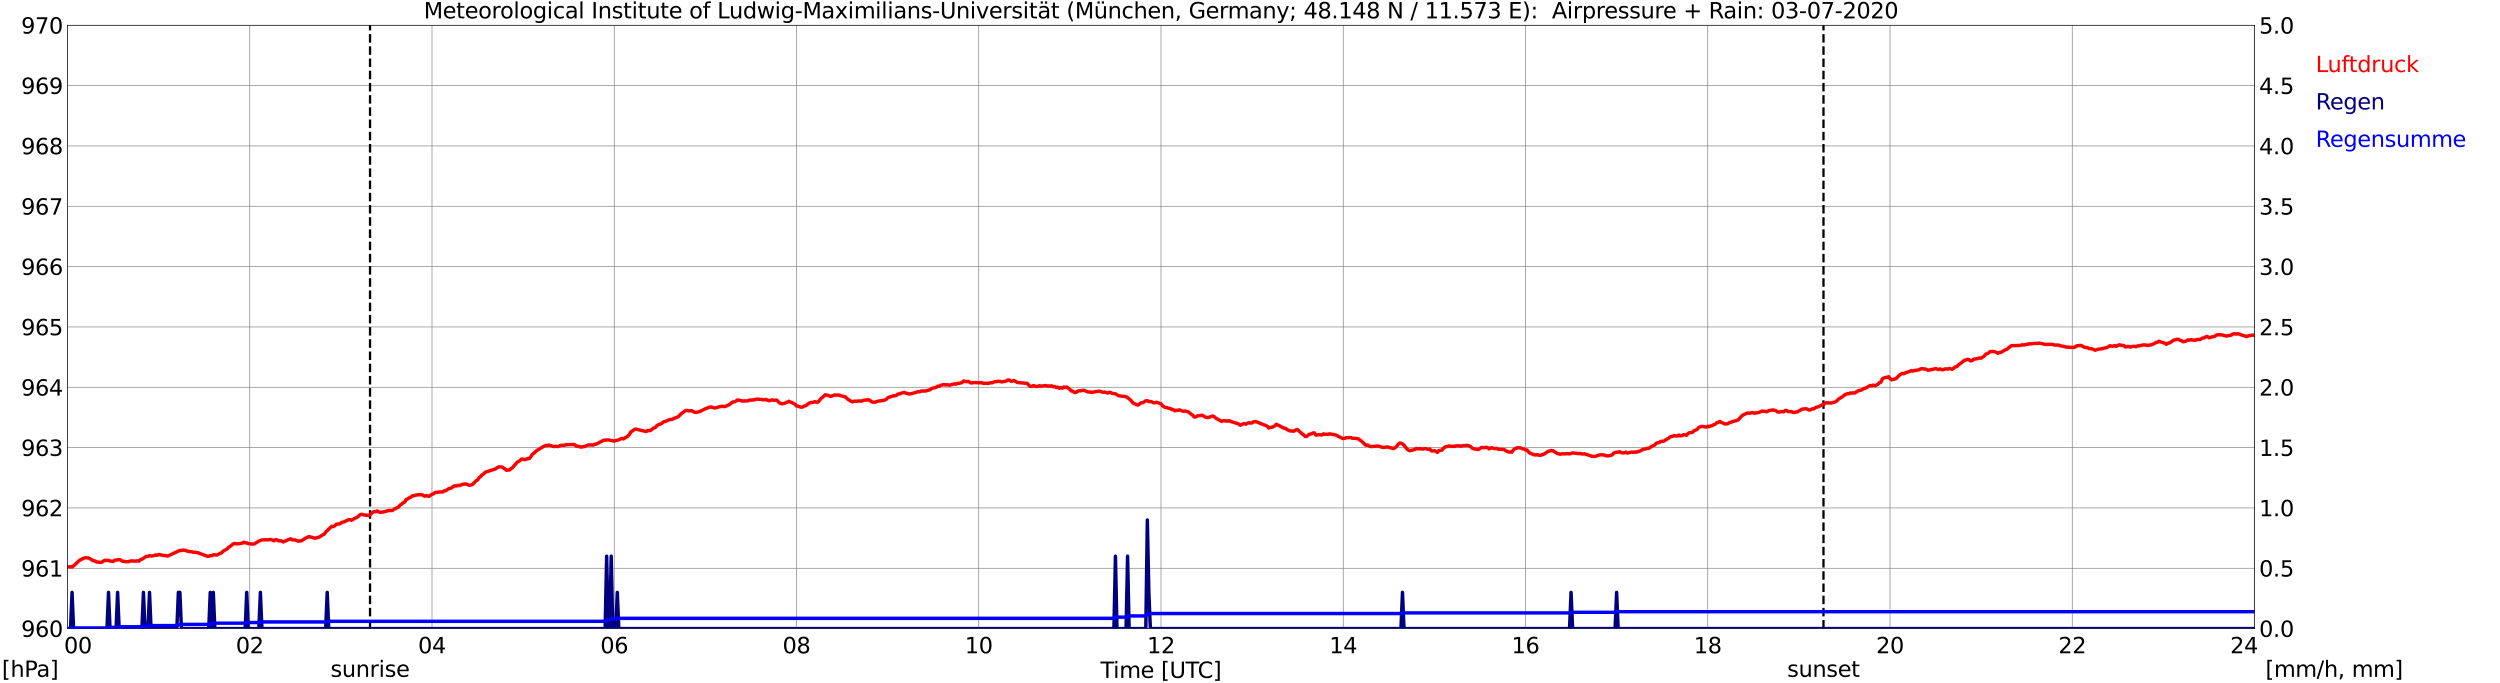<?xml version="1.0" encoding="utf-8" standalone="no"?>
<!DOCTYPE svg PUBLIC "-//W3C//DTD SVG 1.1//EN"
  "http://www.w3.org/Graphics/SVG/1.1/DTD/svg11.dtd">
<svg xmlns:xlink="http://www.w3.org/1999/xlink" width="1085.4pt" height="296.64pt" viewBox="0 0 1085.4 296.64" xmlns="http://www.w3.org/2000/svg" version="1.1">
 <defs>
  <style type="text/css">*{stroke-linejoin: round; stroke-linecap: butt}</style>
 </defs>
 <g id="figure_1">
  <g id="patch_1">
   <path d="M 0 296.64 
L 1085.4 296.64 
L 1085.4 0 
L 0 0 
z
" style="fill: #ffffff"/>
  </g>
  <g id="axes_1">
   <g id="patch_2">
    <path d="M 29.306 272.909 
L 978.814 272.909 
L 978.814 10.976 
L 29.306 10.976 
z
" style="fill: #ffffff"/>
   </g>
   <g id="patch_3">
    <path d="M 978.814 272.909 
L 978.814 272.909 
L 978.814 10.976 
L 978.814 10.976 
z
" clip-path="url(#p0bb5f5639e)" style="fill: #d3d3d3; opacity: 0.25; stroke: #d3d3d3; stroke-linejoin: miter"/>
   </g>
   <g id="matplotlib.axis_1">
    <g id="xtick_1">
     <g id="line2d_1">
      <path d="M 29.306 272.909 
L 29.306 10.976 
" clip-path="url(#p0bb5f5639e)" style="fill: none; stroke: #808080; stroke-width: 0.3; stroke-linecap: square"/>
     </g>
     <g id="line2d_2"/>
     <g id="text_1">
      <!--    00 -->
      <g transform="translate(18.733 283.627) scale(0.095 -0.095)">
       <defs>
        <path id="DejaVuSans-20" transform="scale(0.016)"/>
        <path id="DejaVuSans-30" d="M 2034 4250 
Q 1547 4250 1301 3770 
Q 1056 3291 1056 2328 
Q 1056 1369 1301 889 
Q 1547 409 2034 409 
Q 2525 409 2770 889 
Q 3016 1369 3016 2328 
Q 3016 3291 2770 3770 
Q 2525 4250 2034 4250 
z
M 2034 4750 
Q 2819 4750 3233 4129 
Q 3647 3509 3647 2328 
Q 3647 1150 3233 529 
Q 2819 -91 2034 -91 
Q 1250 -91 836 529 
Q 422 1150 422 2328 
Q 422 3509 836 4129 
Q 1250 4750 2034 4750 
z
" transform="scale(0.016)"/>
       </defs>
       <use xlink:href="#DejaVuSans-20"/>
       <use xlink:href="#DejaVuSans-20" transform="translate(31.787 0)"/>
       <use xlink:href="#DejaVuSans-20" transform="translate(63.574 0)"/>
       <use xlink:href="#DejaVuSans-30" transform="translate(95.361 0)"/>
       <use xlink:href="#DejaVuSans-30" transform="translate(158.984 0)"/>
      </g>
     </g>
    </g>
    <g id="xtick_2">
     <g id="line2d_3">
      <path d="M 108.431 272.909 
L 108.431 10.976 
" clip-path="url(#p0bb5f5639e)" style="fill: none; stroke: #808080; stroke-width: 0.3; stroke-linecap: square"/>
     </g>
     <g id="line2d_4"/>
     <g id="text_2">
      <!-- 02 -->
      <g transform="translate(102.387 283.627) scale(0.095 -0.095)">
       <defs>
        <path id="DejaVuSans-32" d="M 1228 531 
L 3431 531 
L 3431 0 
L 469 0 
L 469 531 
Q 828 903 1448 1529 
Q 2069 2156 2228 2338 
Q 2531 2678 2651 2914 
Q 2772 3150 2772 3378 
Q 2772 3750 2511 3984 
Q 2250 4219 1831 4219 
Q 1534 4219 1204 4116 
Q 875 4013 500 3803 
L 500 4441 
Q 881 4594 1212 4672 
Q 1544 4750 1819 4750 
Q 2544 4750 2975 4387 
Q 3406 4025 3406 3419 
Q 3406 3131 3298 2873 
Q 3191 2616 2906 2266 
Q 2828 2175 2409 1742 
Q 1991 1309 1228 531 
z
" transform="scale(0.016)"/>
       </defs>
       <use xlink:href="#DejaVuSans-30"/>
       <use xlink:href="#DejaVuSans-32" transform="translate(63.623 0)"/>
      </g>
     </g>
    </g>
    <g id="xtick_3">
     <g id="line2d_5">
      <path d="M 187.557 272.909 
L 187.557 10.976 
" clip-path="url(#p0bb5f5639e)" style="fill: none; stroke: #808080; stroke-width: 0.3; stroke-linecap: square"/>
     </g>
     <g id="line2d_6"/>
     <g id="text_3">
      <!-- 04 -->
      <g transform="translate(181.513 283.627) scale(0.095 -0.095)">
       <defs>
        <path id="DejaVuSans-34" d="M 2419 4116 
L 825 1625 
L 2419 1625 
L 2419 4116 
z
M 2253 4666 
L 3047 4666 
L 3047 1625 
L 3713 1625 
L 3713 1100 
L 3047 1100 
L 3047 0 
L 2419 0 
L 2419 1100 
L 313 1100 
L 313 1709 
L 2253 4666 
z
" transform="scale(0.016)"/>
       </defs>
       <use xlink:href="#DejaVuSans-30"/>
       <use xlink:href="#DejaVuSans-34" transform="translate(63.623 0)"/>
      </g>
     </g>
    </g>
    <g id="xtick_4">
     <g id="line2d_7">
      <path d="M 266.683 272.909 
L 266.683 10.976 
" clip-path="url(#p0bb5f5639e)" style="fill: none; stroke: #808080; stroke-width: 0.3; stroke-linecap: square"/>
     </g>
     <g id="line2d_8"/>
     <g id="text_4">
      <!-- 06 -->
      <g transform="translate(260.638 283.627) scale(0.095 -0.095)">
       <defs>
        <path id="DejaVuSans-36" d="M 2113 2584 
Q 1688 2584 1439 2293 
Q 1191 2003 1191 1497 
Q 1191 994 1439 701 
Q 1688 409 2113 409 
Q 2538 409 2786 701 
Q 3034 994 3034 1497 
Q 3034 2003 2786 2293 
Q 2538 2584 2113 2584 
z
M 3366 4563 
L 3366 3988 
Q 3128 4100 2886 4159 
Q 2644 4219 2406 4219 
Q 1781 4219 1451 3797 
Q 1122 3375 1075 2522 
Q 1259 2794 1537 2939 
Q 1816 3084 2150 3084 
Q 2853 3084 3261 2657 
Q 3669 2231 3669 1497 
Q 3669 778 3244 343 
Q 2819 -91 2113 -91 
Q 1303 -91 875 529 
Q 447 1150 447 2328 
Q 447 3434 972 4092 
Q 1497 4750 2381 4750 
Q 2619 4750 2861 4703 
Q 3103 4656 3366 4563 
z
" transform="scale(0.016)"/>
       </defs>
       <use xlink:href="#DejaVuSans-30"/>
       <use xlink:href="#DejaVuSans-36" transform="translate(63.623 0)"/>
      </g>
     </g>
    </g>
    <g id="xtick_5">
     <g id="line2d_9">
      <path d="M 345.808 272.909 
L 345.808 10.976 
" clip-path="url(#p0bb5f5639e)" style="fill: none; stroke: #808080; stroke-width: 0.3; stroke-linecap: square"/>
     </g>
     <g id="line2d_10"/>
     <g id="text_5">
      <!-- 08 -->
      <g transform="translate(339.764 283.627) scale(0.095 -0.095)">
       <defs>
        <path id="DejaVuSans-38" d="M 2034 2216 
Q 1584 2216 1326 1975 
Q 1069 1734 1069 1313 
Q 1069 891 1326 650 
Q 1584 409 2034 409 
Q 2484 409 2743 651 
Q 3003 894 3003 1313 
Q 3003 1734 2745 1975 
Q 2488 2216 2034 2216 
z
M 1403 2484 
Q 997 2584 770 2862 
Q 544 3141 544 3541 
Q 544 4100 942 4425 
Q 1341 4750 2034 4750 
Q 2731 4750 3128 4425 
Q 3525 4100 3525 3541 
Q 3525 3141 3298 2862 
Q 3072 2584 2669 2484 
Q 3125 2378 3379 2068 
Q 3634 1759 3634 1313 
Q 3634 634 3220 271 
Q 2806 -91 2034 -91 
Q 1263 -91 848 271 
Q 434 634 434 1313 
Q 434 1759 690 2068 
Q 947 2378 1403 2484 
z
M 1172 3481 
Q 1172 3119 1398 2916 
Q 1625 2713 2034 2713 
Q 2441 2713 2670 2916 
Q 2900 3119 2900 3481 
Q 2900 3844 2670 4047 
Q 2441 4250 2034 4250 
Q 1625 4250 1398 4047 
Q 1172 3844 1172 3481 
z
" transform="scale(0.016)"/>
       </defs>
       <use xlink:href="#DejaVuSans-30"/>
       <use xlink:href="#DejaVuSans-38" transform="translate(63.623 0)"/>
      </g>
     </g>
    </g>
    <g id="xtick_6">
     <g id="line2d_11">
      <path d="M 424.934 272.909 
L 424.934 10.976 
" clip-path="url(#p0bb5f5639e)" style="fill: none; stroke: #808080; stroke-width: 0.3; stroke-linecap: square"/>
     </g>
     <g id="line2d_12"/>
     <g id="text_6">
      <!-- 10 -->
      <g transform="translate(418.89 283.627) scale(0.095 -0.095)">
       <defs>
        <path id="DejaVuSans-31" d="M 794 531 
L 1825 531 
L 1825 4091 
L 703 3866 
L 703 4441 
L 1819 4666 
L 2450 4666 
L 2450 531 
L 3481 531 
L 3481 0 
L 794 0 
L 794 531 
z
" transform="scale(0.016)"/>
       </defs>
       <use xlink:href="#DejaVuSans-31"/>
       <use xlink:href="#DejaVuSans-30" transform="translate(63.623 0)"/>
      </g>
     </g>
    </g>
    <g id="xtick_7">
     <g id="line2d_13">
      <path d="M 504.06 272.909 
L 504.06 10.976 
" clip-path="url(#p0bb5f5639e)" style="fill: none; stroke: #808080; stroke-width: 0.3; stroke-linecap: square"/>
     </g>
     <g id="line2d_14"/>
     <g id="text_7">
      <!-- 12 -->
      <g transform="translate(498.015 283.627) scale(0.095 -0.095)">
       <use xlink:href="#DejaVuSans-31"/>
       <use xlink:href="#DejaVuSans-32" transform="translate(63.623 0)"/>
      </g>
     </g>
    </g>
    <g id="xtick_8">
     <g id="line2d_15">
      <path d="M 583.185 272.909 
L 583.185 10.976 
" clip-path="url(#p0bb5f5639e)" style="fill: none; stroke: #808080; stroke-width: 0.3; stroke-linecap: square"/>
     </g>
     <g id="line2d_16"/>
     <g id="text_8">
      <!-- 14 -->
      <g transform="translate(577.141 283.627) scale(0.095 -0.095)">
       <use xlink:href="#DejaVuSans-31"/>
       <use xlink:href="#DejaVuSans-34" transform="translate(63.623 0)"/>
      </g>
     </g>
    </g>
    <g id="xtick_9">
     <g id="line2d_17">
      <path d="M 662.311 272.909 
L 662.311 10.976 
" clip-path="url(#p0bb5f5639e)" style="fill: none; stroke: #808080; stroke-width: 0.3; stroke-linecap: square"/>
     </g>
     <g id="line2d_18"/>
     <g id="text_9">
      <!-- 16 -->
      <g transform="translate(656.267 283.627) scale(0.095 -0.095)">
       <use xlink:href="#DejaVuSans-31"/>
       <use xlink:href="#DejaVuSans-36" transform="translate(63.623 0)"/>
      </g>
     </g>
    </g>
    <g id="xtick_10">
     <g id="line2d_19">
      <path d="M 741.437 272.909 
L 741.437 10.976 
" clip-path="url(#p0bb5f5639e)" style="fill: none; stroke: #808080; stroke-width: 0.3; stroke-linecap: square"/>
     </g>
     <g id="line2d_20"/>
     <g id="text_10">
      <!-- 18 -->
      <g transform="translate(735.392 283.627) scale(0.095 -0.095)">
       <use xlink:href="#DejaVuSans-31"/>
       <use xlink:href="#DejaVuSans-38" transform="translate(63.623 0)"/>
      </g>
     </g>
    </g>
    <g id="xtick_11">
     <g id="line2d_21">
      <path d="M 820.562 272.909 
L 820.562 10.976 
" clip-path="url(#p0bb5f5639e)" style="fill: none; stroke: #808080; stroke-width: 0.3; stroke-linecap: square"/>
     </g>
     <g id="line2d_22"/>
     <g id="text_11">
      <!-- 20 -->
      <g transform="translate(814.518 283.627) scale(0.095 -0.095)">
       <use xlink:href="#DejaVuSans-32"/>
       <use xlink:href="#DejaVuSans-30" transform="translate(63.623 0)"/>
      </g>
     </g>
    </g>
    <g id="xtick_12">
     <g id="line2d_23">
      <path d="M 899.688 272.909 
L 899.688 10.976 
" clip-path="url(#p0bb5f5639e)" style="fill: none; stroke: #808080; stroke-width: 0.3; stroke-linecap: square"/>
     </g>
     <g id="line2d_24"/>
     <g id="text_12">
      <!-- 22 -->
      <g transform="translate(893.644 283.627) scale(0.095 -0.095)">
       <use xlink:href="#DejaVuSans-32"/>
       <use xlink:href="#DejaVuSans-32" transform="translate(63.623 0)"/>
      </g>
     </g>
    </g>
    <g id="xtick_13">
     <g id="line2d_25">
      <path d="M 978.814 272.909 
L 978.814 10.976 
" clip-path="url(#p0bb5f5639e)" style="fill: none; stroke: #808080; stroke-width: 0.3; stroke-linecap: square"/>
     </g>
     <g id="line2d_26"/>
     <g id="text_13">
      <!-- 24    -->
      <g transform="translate(968.241 283.627) scale(0.095 -0.095)">
       <use xlink:href="#DejaVuSans-32"/>
       <use xlink:href="#DejaVuSans-34" transform="translate(63.623 0)"/>
       <use xlink:href="#DejaVuSans-20" transform="translate(127.246 0)"/>
       <use xlink:href="#DejaVuSans-20" transform="translate(159.033 0)"/>
       <use xlink:href="#DejaVuSans-20" transform="translate(190.82 0)"/>
      </g>
     </g>
    </g>
    <g id="text_14">
     <!-- Time [UTC] -->
     <g transform="translate(477.806 294.322) scale(0.095 -0.095)">
      <defs>
       <path id="DejaVuSans-54" d="M -19 4666 
L 3928 4666 
L 3928 4134 
L 2272 4134 
L 2272 0 
L 1638 0 
L 1638 4134 
L -19 4134 
L -19 4666 
z
" transform="scale(0.016)"/>
       <path id="DejaVuSans-69" d="M 603 3500 
L 1178 3500 
L 1178 0 
L 603 0 
L 603 3500 
z
M 603 4863 
L 1178 4863 
L 1178 4134 
L 603 4134 
L 603 4863 
z
" transform="scale(0.016)"/>
       <path id="DejaVuSans-6d" d="M 3328 2828 
Q 3544 3216 3844 3400 
Q 4144 3584 4550 3584 
Q 5097 3584 5394 3201 
Q 5691 2819 5691 2113 
L 5691 0 
L 5113 0 
L 5113 2094 
Q 5113 2597 4934 2840 
Q 4756 3084 4391 3084 
Q 3944 3084 3684 2787 
Q 3425 2491 3425 1978 
L 3425 0 
L 2847 0 
L 2847 2094 
Q 2847 2600 2669 2842 
Q 2491 3084 2119 3084 
Q 1678 3084 1418 2786 
Q 1159 2488 1159 1978 
L 1159 0 
L 581 0 
L 581 3500 
L 1159 3500 
L 1159 2956 
Q 1356 3278 1631 3431 
Q 1906 3584 2284 3584 
Q 2666 3584 2933 3390 
Q 3200 3197 3328 2828 
z
" transform="scale(0.016)"/>
       <path id="DejaVuSans-65" d="M 3597 1894 
L 3597 1613 
L 953 1613 
Q 991 1019 1311 708 
Q 1631 397 2203 397 
Q 2534 397 2845 478 
Q 3156 559 3463 722 
L 3463 178 
Q 3153 47 2828 -22 
Q 2503 -91 2169 -91 
Q 1331 -91 842 396 
Q 353 884 353 1716 
Q 353 2575 817 3079 
Q 1281 3584 2069 3584 
Q 2775 3584 3186 3129 
Q 3597 2675 3597 1894 
z
M 3022 2063 
Q 3016 2534 2758 2815 
Q 2500 3097 2075 3097 
Q 1594 3097 1305 2825 
Q 1016 2553 972 2059 
L 3022 2063 
z
" transform="scale(0.016)"/>
       <path id="DejaVuSans-5b" d="M 550 4863 
L 1875 4863 
L 1875 4416 
L 1125 4416 
L 1125 -397 
L 1875 -397 
L 1875 -844 
L 550 -844 
L 550 4863 
z
" transform="scale(0.016)"/>
       <path id="DejaVuSans-55" d="M 556 4666 
L 1191 4666 
L 1191 1831 
Q 1191 1081 1462 751 
Q 1734 422 2344 422 
Q 2950 422 3222 751 
Q 3494 1081 3494 1831 
L 3494 4666 
L 4128 4666 
L 4128 1753 
Q 4128 841 3676 375 
Q 3225 -91 2344 -91 
Q 1459 -91 1007 375 
Q 556 841 556 1753 
L 556 4666 
z
" transform="scale(0.016)"/>
       <path id="DejaVuSans-43" d="M 4122 4306 
L 4122 3641 
Q 3803 3938 3442 4084 
Q 3081 4231 2675 4231 
Q 1875 4231 1450 3742 
Q 1025 3253 1025 2328 
Q 1025 1406 1450 917 
Q 1875 428 2675 428 
Q 3081 428 3442 575 
Q 3803 722 4122 1019 
L 4122 359 
Q 3791 134 3420 21 
Q 3050 -91 2638 -91 
Q 1578 -91 968 557 
Q 359 1206 359 2328 
Q 359 3453 968 4101 
Q 1578 4750 2638 4750 
Q 3056 4750 3426 4639 
Q 3797 4528 4122 4306 
z
" transform="scale(0.016)"/>
       <path id="DejaVuSans-5d" d="M 1947 4863 
L 1947 -844 
L 622 -844 
L 622 -397 
L 1369 -397 
L 1369 4416 
L 622 4416 
L 622 4863 
L 1947 4863 
z
" transform="scale(0.016)"/>
      </defs>
      <use xlink:href="#DejaVuSans-54"/>
      <use xlink:href="#DejaVuSans-69" transform="translate(57.959 0)"/>
      <use xlink:href="#DejaVuSans-6d" transform="translate(85.742 0)"/>
      <use xlink:href="#DejaVuSans-65" transform="translate(183.154 0)"/>
      <use xlink:href="#DejaVuSans-20" transform="translate(244.678 0)"/>
      <use xlink:href="#DejaVuSans-5b" transform="translate(276.465 0)"/>
      <use xlink:href="#DejaVuSans-55" transform="translate(315.479 0)"/>
      <use xlink:href="#DejaVuSans-54" transform="translate(388.672 0)"/>
      <use xlink:href="#DejaVuSans-43" transform="translate(443.881 0)"/>
      <use xlink:href="#DejaVuSans-5d" transform="translate(513.705 0)"/>
     </g>
    </g>
   </g>
   <g id="matplotlib.axis_2">
    <g id="ytick_1">
     <g id="line2d_27">
      <path d="M 29.306 272.909 
L 978.814 272.909 
" clip-path="url(#p0bb5f5639e)" style="fill: none; stroke: #808080; stroke-width: 0.3; stroke-linecap: square"/>
     </g>
     <g id="line2d_28"/>
     <g id="text_15">
      <!-- 960 -->
      <g transform="translate(9.173 276.518) scale(0.095 -0.095)">
       <defs>
        <path id="DejaVuSans-39" d="M 703 97 
L 703 672 
Q 941 559 1184 500 
Q 1428 441 1663 441 
Q 2288 441 2617 861 
Q 2947 1281 2994 2138 
Q 2813 1869 2534 1725 
Q 2256 1581 1919 1581 
Q 1219 1581 811 2004 
Q 403 2428 403 3163 
Q 403 3881 828 4315 
Q 1253 4750 1959 4750 
Q 2769 4750 3195 4129 
Q 3622 3509 3622 2328 
Q 3622 1225 3098 567 
Q 2575 -91 1691 -91 
Q 1453 -91 1209 -44 
Q 966 3 703 97 
z
M 1959 2075 
Q 2384 2075 2632 2365 
Q 2881 2656 2881 3163 
Q 2881 3666 2632 3958 
Q 2384 4250 1959 4250 
Q 1534 4250 1286 3958 
Q 1038 3666 1038 3163 
Q 1038 2656 1286 2365 
Q 1534 2075 1959 2075 
z
" transform="scale(0.016)"/>
       </defs>
       <use xlink:href="#DejaVuSans-39"/>
       <use xlink:href="#DejaVuSans-36" transform="translate(63.623 0)"/>
       <use xlink:href="#DejaVuSans-30" transform="translate(127.246 0)"/>
      </g>
     </g>
    </g>
    <g id="ytick_2">
     <g id="line2d_29">
      <path d="M 29.306 246.715 
L 978.814 246.715 
" clip-path="url(#p0bb5f5639e)" style="fill: none; stroke: #808080; stroke-width: 0.3; stroke-linecap: square"/>
     </g>
     <g id="line2d_30"/>
     <g id="text_16">
      <!-- 961 -->
      <g transform="translate(9.173 250.325) scale(0.095 -0.095)">
       <use xlink:href="#DejaVuSans-39"/>
       <use xlink:href="#DejaVuSans-36" transform="translate(63.623 0)"/>
       <use xlink:href="#DejaVuSans-31" transform="translate(127.246 0)"/>
      </g>
     </g>
    </g>
    <g id="ytick_3">
     <g id="line2d_31">
      <path d="M 29.306 220.522 
L 978.814 220.522 
" clip-path="url(#p0bb5f5639e)" style="fill: none; stroke: #808080; stroke-width: 0.3; stroke-linecap: square"/>
     </g>
     <g id="line2d_32"/>
     <g id="text_17">
      <!-- 962 -->
      <g transform="translate(9.173 224.131) scale(0.095 -0.095)">
       <use xlink:href="#DejaVuSans-39"/>
       <use xlink:href="#DejaVuSans-36" transform="translate(63.623 0)"/>
       <use xlink:href="#DejaVuSans-32" transform="translate(127.246 0)"/>
      </g>
     </g>
    </g>
    <g id="ytick_4">
     <g id="line2d_33">
      <path d="M 29.306 194.329 
L 978.814 194.329 
" clip-path="url(#p0bb5f5639e)" style="fill: none; stroke: #808080; stroke-width: 0.3; stroke-linecap: square"/>
     </g>
     <g id="line2d_34"/>
     <g id="text_18">
      <!-- 963 -->
      <g transform="translate(9.173 197.938) scale(0.095 -0.095)">
       <defs>
        <path id="DejaVuSans-33" d="M 2597 2516 
Q 3050 2419 3304 2112 
Q 3559 1806 3559 1356 
Q 3559 666 3084 287 
Q 2609 -91 1734 -91 
Q 1441 -91 1130 -33 
Q 819 25 488 141 
L 488 750 
Q 750 597 1062 519 
Q 1375 441 1716 441 
Q 2309 441 2620 675 
Q 2931 909 2931 1356 
Q 2931 1769 2642 2001 
Q 2353 2234 1838 2234 
L 1294 2234 
L 1294 2753 
L 1863 2753 
Q 2328 2753 2575 2939 
Q 2822 3125 2822 3475 
Q 2822 3834 2567 4026 
Q 2313 4219 1838 4219 
Q 1578 4219 1281 4162 
Q 984 4106 628 3988 
L 628 4550 
Q 988 4650 1302 4700 
Q 1616 4750 1894 4750 
Q 2613 4750 3031 4423 
Q 3450 4097 3450 3541 
Q 3450 3153 3228 2886 
Q 3006 2619 2597 2516 
z
" transform="scale(0.016)"/>
       </defs>
       <use xlink:href="#DejaVuSans-39"/>
       <use xlink:href="#DejaVuSans-36" transform="translate(63.623 0)"/>
       <use xlink:href="#DejaVuSans-33" transform="translate(127.246 0)"/>
      </g>
     </g>
    </g>
    <g id="ytick_5">
     <g id="line2d_35">
      <path d="M 29.306 168.136 
L 978.814 168.136 
" clip-path="url(#p0bb5f5639e)" style="fill: none; stroke: #808080; stroke-width: 0.3; stroke-linecap: square"/>
     </g>
     <g id="line2d_36"/>
     <g id="text_19">
      <!-- 964 -->
      <g transform="translate(9.173 171.745) scale(0.095 -0.095)">
       <use xlink:href="#DejaVuSans-39"/>
       <use xlink:href="#DejaVuSans-36" transform="translate(63.623 0)"/>
       <use xlink:href="#DejaVuSans-34" transform="translate(127.246 0)"/>
      </g>
     </g>
    </g>
    <g id="ytick_6">
     <g id="line2d_37">
      <path d="M 29.306 141.942 
L 978.814 141.942 
" clip-path="url(#p0bb5f5639e)" style="fill: none; stroke: #808080; stroke-width: 0.3; stroke-linecap: square"/>
     </g>
     <g id="line2d_38"/>
     <g id="text_20">
      <!-- 965 -->
      <g transform="translate(9.173 145.551) scale(0.095 -0.095)">
       <defs>
        <path id="DejaVuSans-35" d="M 691 4666 
L 3169 4666 
L 3169 4134 
L 1269 4134 
L 1269 2991 
Q 1406 3038 1543 3061 
Q 1681 3084 1819 3084 
Q 2600 3084 3056 2656 
Q 3513 2228 3513 1497 
Q 3513 744 3044 326 
Q 2575 -91 1722 -91 
Q 1428 -91 1123 -41 
Q 819 9 494 109 
L 494 744 
Q 775 591 1075 516 
Q 1375 441 1709 441 
Q 2250 441 2565 725 
Q 2881 1009 2881 1497 
Q 2881 1984 2565 2268 
Q 2250 2553 1709 2553 
Q 1456 2553 1204 2497 
Q 953 2441 691 2322 
L 691 4666 
z
" transform="scale(0.016)"/>
       </defs>
       <use xlink:href="#DejaVuSans-39"/>
       <use xlink:href="#DejaVuSans-36" transform="translate(63.623 0)"/>
       <use xlink:href="#DejaVuSans-35" transform="translate(127.246 0)"/>
      </g>
     </g>
    </g>
    <g id="ytick_7">
     <g id="line2d_39">
      <path d="M 29.306 115.749 
L 978.814 115.749 
" clip-path="url(#p0bb5f5639e)" style="fill: none; stroke: #808080; stroke-width: 0.3; stroke-linecap: square"/>
     </g>
     <g id="line2d_40"/>
     <g id="text_21">
      <!-- 966 -->
      <g transform="translate(9.173 119.358) scale(0.095 -0.095)">
       <use xlink:href="#DejaVuSans-39"/>
       <use xlink:href="#DejaVuSans-36" transform="translate(63.623 0)"/>
       <use xlink:href="#DejaVuSans-36" transform="translate(127.246 0)"/>
      </g>
     </g>
    </g>
    <g id="ytick_8">
     <g id="line2d_41">
      <path d="M 29.306 89.556 
L 978.814 89.556 
" clip-path="url(#p0bb5f5639e)" style="fill: none; stroke: #808080; stroke-width: 0.3; stroke-linecap: square"/>
     </g>
     <g id="line2d_42"/>
     <g id="text_22">
      <!-- 967 -->
      <g transform="translate(9.173 93.165) scale(0.095 -0.095)">
       <defs>
        <path id="DejaVuSans-37" d="M 525 4666 
L 3525 4666 
L 3525 4397 
L 1831 0 
L 1172 0 
L 2766 4134 
L 525 4134 
L 525 4666 
z
" transform="scale(0.016)"/>
       </defs>
       <use xlink:href="#DejaVuSans-39"/>
       <use xlink:href="#DejaVuSans-36" transform="translate(63.623 0)"/>
       <use xlink:href="#DejaVuSans-37" transform="translate(127.246 0)"/>
      </g>
     </g>
    </g>
    <g id="ytick_9">
     <g id="line2d_43">
      <path d="M 29.306 63.362 
L 978.814 63.362 
" clip-path="url(#p0bb5f5639e)" style="fill: none; stroke: #808080; stroke-width: 0.3; stroke-linecap: square"/>
     </g>
     <g id="line2d_44"/>
     <g id="text_23">
      <!-- 968 -->
      <g transform="translate(9.173 66.972) scale(0.095 -0.095)">
       <use xlink:href="#DejaVuSans-39"/>
       <use xlink:href="#DejaVuSans-36" transform="translate(63.623 0)"/>
       <use xlink:href="#DejaVuSans-38" transform="translate(127.246 0)"/>
      </g>
     </g>
    </g>
    <g id="ytick_10">
     <g id="line2d_45">
      <path d="M 29.306 37.169 
L 978.814 37.169 
" clip-path="url(#p0bb5f5639e)" style="fill: none; stroke: #808080; stroke-width: 0.3; stroke-linecap: square"/>
     </g>
     <g id="line2d_46"/>
     <g id="text_24">
      <!-- 969 -->
      <g transform="translate(9.173 40.778) scale(0.095 -0.095)">
       <use xlink:href="#DejaVuSans-39"/>
       <use xlink:href="#DejaVuSans-36" transform="translate(63.623 0)"/>
       <use xlink:href="#DejaVuSans-39" transform="translate(127.246 0)"/>
      </g>
     </g>
    </g>
    <g id="ytick_11">
     <g id="line2d_47">
      <path d="M 29.306 10.976 
L 978.814 10.976 
" clip-path="url(#p0bb5f5639e)" style="fill: none; stroke: #808080; stroke-width: 0.3; stroke-linecap: square"/>
     </g>
     <g id="line2d_48"/>
     <g id="text_25">
      <!-- 970 -->
      <g transform="translate(9.173 14.585) scale(0.095 -0.095)">
       <use xlink:href="#DejaVuSans-39"/>
       <use xlink:href="#DejaVuSans-37" transform="translate(63.623 0)"/>
       <use xlink:href="#DejaVuSans-30" transform="translate(127.246 0)"/>
      </g>
     </g>
    </g>
   </g>
   <g id="line2d_49">
    <path d="M 160.654 272.909 
L 160.654 10.976 
" clip-path="url(#p0bb5f5639e)" style="fill: none; stroke-dasharray: 3.7,1.6; stroke-dashoffset: 0; stroke: #000000"/>
   </g>
   <g id="line2d_50">
    <path d="M 791.682 272.909 
L 791.682 10.976 
" clip-path="url(#p0bb5f5639e)" style="fill: none; stroke-dasharray: 3.7,1.6; stroke-dashoffset: 0; stroke: #000000"/>
   </g>
   <g id="line2d_51">
    <path d="M 29.306 246.104 
L 29.965 246.126 
L 30.625 246.034 
L 31.284 246.192 
L 32.603 245.092 
L 34.581 243.206 
L 35.24 242.944 
L 35.9 242.525 
L 36.559 242.263 
L 37.218 242.158 
L 38.537 242.263 
L 40.515 243.415 
L 41.175 243.52 
L 41.834 243.939 
L 43.812 244.201 
L 44.472 243.939 
L 45.131 243.415 
L 45.79 243.206 
L 46.45 243.363 
L 47.109 243.258 
L 47.768 243.572 
L 49.087 243.782 
L 49.747 243.258 
L 51.725 242.944 
L 52.384 243.101 
L 53.043 243.625 
L 55.022 243.887 
L 55.681 243.887 
L 56.34 243.625 
L 57 243.52 
L 58.978 243.625 
L 59.637 243.468 
L 60.297 243.625 
L 60.956 242.996 
L 61.615 242.786 
L 63.594 241.529 
L 64.253 241.582 
L 64.912 241.215 
L 65.572 241.424 
L 66.89 241.215 
L 67.55 240.901 
L 68.209 241.11 
L 68.869 240.743 
L 70.187 240.953 
L 70.847 241.163 
L 71.506 241.163 
L 72.825 241.424 
L 78.1 238.962 
L 78.759 239.015 
L 79.419 238.805 
L 80.737 239.015 
L 81.397 239.329 
L 83.375 239.591 
L 84.034 239.8 
L 84.694 239.748 
L 86.013 240.01 
L 89.969 241.477 
L 90.628 241.529 
L 91.288 241.215 
L 91.947 241.267 
L 92.606 240.901 
L 93.266 240.848 
L 93.925 241.005 
L 94.584 240.796 
L 95.244 240.377 
L 95.903 240.22 
L 97.222 239.067 
L 98.541 238.386 
L 99.2 237.705 
L 100.519 236.762 
L 101.178 236.186 
L 101.838 235.924 
L 102.497 236.133 
L 103.816 236.029 
L 105.135 235.819 
L 105.794 235.4 
L 106.453 235.662 
L 107.113 235.714 
L 107.772 236.029 
L 109.75 236.238 
L 110.41 236.133 
L 112.388 234.928 
L 113.707 234.405 
L 115.685 234.352 
L 116.344 234.405 
L 117.003 234.247 
L 117.663 234.247 
L 118.982 234.771 
L 119.641 234.3 
L 120.3 234.405 
L 120.96 234.824 
L 121.619 234.771 
L 122.278 234.876 
L 122.938 235.295 
L 125.575 234.143 
L 126.235 233.933 
L 126.894 234.352 
L 128.213 234.457 
L 129.532 234.981 
L 130.191 234.824 
L 130.85 234.824 
L 132.169 233.933 
L 134.147 232.938 
L 134.807 233.2 
L 135.466 233.252 
L 136.785 233.724 
L 137.444 233.462 
L 138.104 233.357 
L 138.763 233.095 
L 140.082 232.204 
L 140.741 231.995 
L 141.4 231 
L 144.038 228.485 
L 144.697 228.642 
L 145.357 228.275 
L 146.016 227.594 
L 147.335 227.49 
L 148.654 226.704 
L 149.313 226.599 
L 151.291 225.656 
L 151.951 225.604 
L 152.61 225.866 
L 153.929 225.08 
L 155.247 224.504 
L 155.907 223.823 
L 156.566 223.351 
L 157.226 223.299 
L 157.885 223.561 
L 159.863 223.77 
L 160.523 223.718 
L 161.182 222.932 
L 161.841 222.408 
L 162.501 222.094 
L 163.16 222.199 
L 163.819 221.832 
L 164.479 222.303 
L 165.138 222.46 
L 166.457 222.251 
L 167.776 221.937 
L 168.435 221.675 
L 170.413 221.622 
L 171.073 221.046 
L 171.732 220.889 
L 172.391 220.365 
L 173.051 220.155 
L 173.71 219.265 
L 174.37 218.898 
L 175.029 218.27 
L 175.688 218.008 
L 176.348 216.855 
L 177.007 216.646 
L 177.666 216.122 
L 178.326 215.86 
L 178.985 215.284 
L 179.645 215.231 
L 180.963 214.864 
L 182.941 214.76 
L 183.601 214.969 
L 184.26 215.441 
L 184.92 215.179 
L 186.238 215.493 
L 187.557 214.602 
L 188.216 214.393 
L 188.876 213.817 
L 189.535 213.817 
L 190.854 213.607 
L 192.173 213.607 
L 192.832 213.083 
L 193.492 213.083 
L 194.81 212.14 
L 195.47 212.036 
L 196.129 211.774 
L 196.788 211.197 
L 197.448 210.883 
L 198.107 211.04 
L 198.767 210.726 
L 199.426 210.831 
L 200.745 210.307 
L 202.063 210.097 
L 202.723 210.254 
L 203.382 210.569 
L 204.042 210.673 
L 204.701 210.516 
L 205.36 210.15 
L 206.679 208.735 
L 207.339 208.421 
L 207.998 207.373 
L 208.657 206.902 
L 209.317 206.168 
L 209.976 205.749 
L 210.635 205.016 
L 211.954 204.597 
L 215.251 203.549 
L 215.91 203.025 
L 216.57 202.711 
L 217.889 202.711 
L 219.207 203.549 
L 219.867 204.178 
L 220.526 204.02 
L 221.186 204.073 
L 221.845 203.444 
L 222.504 203.077 
L 224.482 200.72 
L 225.801 199.934 
L 226.461 199.306 
L 227.12 199.358 
L 227.779 199.568 
L 228.439 199.41 
L 229.098 199.096 
L 229.757 199.096 
L 230.417 198.363 
L 231.076 197.315 
L 231.736 196.843 
L 233.054 195.586 
L 235.692 194.015 
L 237.011 193.386 
L 237.67 193.438 
L 238.329 193.229 
L 240.308 193.857 
L 241.626 193.805 
L 242.286 193.857 
L 243.604 193.334 
L 244.923 193.386 
L 245.583 193.124 
L 248.88 192.967 
L 249.539 193.072 
L 250.198 193.7 
L 250.858 193.7 
L 252.176 194.119 
L 253.495 193.91 
L 255.473 193.176 
L 256.133 193.229 
L 256.792 193.124 
L 257.451 193.281 
L 258.111 192.914 
L 258.77 192.862 
L 262.067 191.133 
L 264.045 190.976 
L 266.683 191.5 
L 267.342 191.238 
L 268.002 191.186 
L 269.98 190.347 
L 270.639 190.557 
L 272.617 189.352 
L 273.277 188.566 
L 273.936 187.466 
L 274.595 187.1 
L 275.255 186.576 
L 275.914 186.261 
L 280.53 187.361 
L 281.189 186.89 
L 281.849 186.995 
L 282.508 186.838 
L 283.827 185.79 
L 284.486 185.633 
L 285.145 184.847 
L 285.805 184.428 
L 287.124 183.956 
L 287.783 183.38 
L 288.442 183.013 
L 289.102 182.909 
L 290.42 182.28 
L 291.08 182.123 
L 291.739 182.123 
L 292.399 181.756 
L 293.717 181.232 
L 294.377 180.97 
L 295.036 180.394 
L 295.696 179.661 
L 297.674 178.246 
L 298.333 178.194 
L 298.992 178.403 
L 300.311 178.299 
L 301.63 179.032 
L 302.949 178.927 
L 304.267 178.456 
L 306.246 177.46 
L 308.224 176.727 
L 308.883 176.727 
L 310.202 177.146 
L 311.521 176.884 
L 312.18 176.622 
L 313.499 176.413 
L 314.818 176.517 
L 316.136 175.889 
L 316.796 175.574 
L 318.114 174.527 
L 318.774 174.474 
L 319.433 174.212 
L 320.093 173.689 
L 321.411 173.793 
L 322.071 174.108 
L 323.39 174.055 
L 324.708 174.055 
L 325.368 173.689 
L 326.686 173.689 
L 328.665 173.269 
L 331.961 173.584 
L 332.621 173.427 
L 333.28 173.793 
L 333.94 174.003 
L 335.258 173.584 
L 335.918 173.793 
L 337.236 173.689 
L 337.896 174.422 
L 338.555 174.946 
L 339.215 175.313 
L 340.533 175.155 
L 341.193 174.789 
L 341.852 174.579 
L 342.512 174.212 
L 343.171 174.579 
L 343.83 174.789 
L 345.149 175.522 
L 345.808 176.255 
L 346.468 176.308 
L 347.127 176.622 
L 347.787 176.779 
L 348.446 176.727 
L 349.105 176.255 
L 349.765 176.203 
L 351.083 175.155 
L 351.743 174.841 
L 353.062 174.684 
L 353.721 174.37 
L 354.38 174.579 
L 355.04 174.631 
L 355.699 173.95 
L 356.359 173.06 
L 357.018 172.588 
L 358.337 171.384 
L 359.655 171.698 
L 360.315 172.065 
L 360.974 172.012 
L 362.293 171.488 
L 364.271 171.541 
L 365.59 171.96 
L 366.909 172.274 
L 368.227 173.427 
L 369.546 174.212 
L 370.206 174.474 
L 370.865 174.16 
L 372.184 174.212 
L 372.843 174.055 
L 374.162 174.16 
L 374.821 173.793 
L 375.481 173.689 
L 376.14 173.741 
L 376.799 173.531 
L 377.459 173.689 
L 378.777 174.631 
L 380.096 174.579 
L 380.756 174.265 
L 384.053 173.741 
L 384.712 173.427 
L 385.371 172.746 
L 386.031 172.431 
L 387.349 172.065 
L 388.009 171.803 
L 388.668 171.855 
L 389.328 171.541 
L 389.987 171.017 
L 390.646 171.017 
L 391.306 170.702 
L 392.624 170.336 
L 393.284 170.702 
L 393.943 170.807 
L 394.603 171.069 
L 395.921 170.86 
L 397.899 170.283 
L 398.559 170.021 
L 399.218 170.126 
L 399.878 169.76 
L 401.196 169.76 
L 401.856 169.76 
L 403.834 169.183 
L 404.493 168.659 
L 406.471 168.136 
L 407.131 167.664 
L 407.79 167.716 
L 408.45 167.297 
L 409.768 166.931 
L 410.428 167.14 
L 411.087 167.035 
L 412.406 167.245 
L 413.065 166.983 
L 413.725 166.878 
L 414.384 166.616 
L 415.043 166.826 
L 415.703 166.407 
L 416.362 166.459 
L 417.681 166.092 
L 418.34 165.411 
L 419.659 165.726 
L 420.318 165.569 
L 421.637 166.302 
L 422.956 166.092 
L 425.593 166.197 
L 426.253 166.092 
L 426.912 166.459 
L 428.231 166.354 
L 428.89 166.512 
L 430.209 166.145 
L 430.869 166.197 
L 431.528 165.831 
L 432.187 165.673 
L 432.847 165.673 
L 433.506 165.516 
L 434.165 165.569 
L 434.825 165.831 
L 436.803 165.464 
L 437.462 165.045 
L 438.122 164.94 
L 438.781 165.464 
L 439.44 165.516 
L 440.1 165.202 
L 440.759 165.464 
L 441.419 165.935 
L 442.078 166.092 
L 446.034 166.459 
L 446.694 167.35 
L 447.353 167.716 
L 448.012 167.716 
L 448.672 167.402 
L 449.991 167.821 
L 450.65 167.716 
L 451.309 167.455 
L 451.969 167.664 
L 453.947 167.402 
L 454.606 167.612 
L 455.266 167.559 
L 455.925 167.664 
L 456.584 167.507 
L 457.244 167.926 
L 457.903 167.769 
L 458.563 168.24 
L 459.222 168.083 
L 459.881 168.555 
L 460.541 168.24 
L 461.2 168.555 
L 461.859 168.031 
L 462.519 168.24 
L 463.178 168.031 
L 464.497 169.079 
L 465.156 169.76 
L 465.816 169.812 
L 466.475 170.388 
L 467.134 170.388 
L 467.794 169.917 
L 468.453 169.655 
L 469.113 169.707 
L 470.431 169.393 
L 472.409 170.179 
L 473.069 170.179 
L 473.728 170.336 
L 474.388 170.336 
L 475.706 169.969 
L 476.366 170.021 
L 477.025 169.812 
L 477.685 169.864 
L 478.344 170.179 
L 479.003 170.336 
L 479.663 170.179 
L 480.322 170.493 
L 480.981 170.65 
L 481.641 170.336 
L 482.3 170.441 
L 482.96 170.807 
L 484.278 170.964 
L 485.597 171.803 
L 488.894 172.222 
L 489.553 172.641 
L 490.872 173.689 
L 491.532 174.527 
L 492.191 175.155 
L 492.85 175.365 
L 493.51 175.732 
L 494.169 175.836 
L 495.488 174.841 
L 496.147 174.841 
L 497.466 174.003 
L 498.125 173.95 
L 498.785 174.37 
L 499.444 174.317 
L 500.103 174.474 
L 500.763 174.841 
L 501.422 174.841 
L 502.082 174.631 
L 504.06 175.313 
L 504.719 176.151 
L 505.379 176.622 
L 506.038 176.937 
L 506.697 176.937 
L 507.357 177.303 
L 508.016 177.303 
L 508.675 177.775 
L 509.335 177.775 
L 509.994 178.351 
L 510.654 178.141 
L 511.313 178.194 
L 511.972 177.932 
L 513.291 178.456 
L 513.95 178.56 
L 514.61 178.456 
L 515.929 178.822 
L 517.907 180.394 
L 518.566 181.075 
L 519.226 181.023 
L 519.885 180.551 
L 521.863 180.289 
L 522.522 180.551 
L 523.182 181.075 
L 524.501 181.285 
L 526.479 180.604 
L 527.138 180.866 
L 527.797 181.494 
L 530.435 182.961 
L 531.094 182.647 
L 533.073 182.804 
L 533.732 182.647 
L 534.391 183.013 
L 537.688 184.009 
L 538.348 184.585 
L 539.007 184.428 
L 539.666 184.009 
L 540.326 183.904 
L 540.985 184.166 
L 541.644 183.694 
L 542.304 183.537 
L 542.963 183.694 
L 543.623 183.59 
L 544.282 183.118 
L 544.941 183.013 
L 546.26 183.38 
L 546.919 183.747 
L 548.898 184.48 
L 550.216 185.056 
L 550.876 185.842 
L 551.535 185.528 
L 552.195 185.528 
L 553.513 184.899 
L 554.173 184.166 
L 554.832 184.585 
L 555.491 184.847 
L 556.151 185.266 
L 556.81 185.528 
L 557.47 185.947 
L 558.129 185.947 
L 558.788 186.523 
L 560.107 187.1 
L 560.766 187.047 
L 561.426 187.257 
L 562.085 186.995 
L 562.745 186.576 
L 563.404 186.576 
L 564.723 187.833 
L 566.042 188.881 
L 566.701 189.509 
L 567.36 189.457 
L 568.02 188.828 
L 568.679 188.462 
L 569.338 188.409 
L 569.998 187.99 
L 570.657 187.938 
L 571.317 188.933 
L 572.635 188.723 
L 573.954 188.828 
L 574.613 188.357 
L 575.273 188.566 
L 576.592 188.566 
L 577.251 188.357 
L 579.889 188.828 
L 582.526 190.19 
L 583.185 190.4 
L 583.845 190.295 
L 584.504 190.033 
L 586.482 189.981 
L 587.142 190.295 
L 588.46 190.295 
L 589.779 190.557 
L 591.757 192.076 
L 592.417 192.81 
L 593.076 193.334 
L 593.736 193.176 
L 594.395 193.648 
L 595.054 193.857 
L 595.714 193.91 
L 596.373 193.753 
L 597.032 193.805 
L 597.692 193.648 
L 598.351 193.648 
L 599.67 194.067 
L 600.329 194.276 
L 601.648 194.172 
L 602.307 194.015 
L 604.945 194.748 
L 605.604 194.434 
L 606.264 193.91 
L 606.923 193.019 
L 607.582 192.391 
L 608.242 192.391 
L 608.901 192.705 
L 609.561 193.281 
L 610.879 194.958 
L 611.539 195.481 
L 612.198 195.691 
L 614.176 195.167 
L 614.836 194.696 
L 615.495 194.853 
L 616.814 194.8 
L 617.473 195.01 
L 618.792 194.748 
L 620.111 195.115 
L 620.77 194.958 
L 621.429 195.743 
L 622.089 195.796 
L 622.748 195.639 
L 623.408 195.953 
L 624.067 196.424 
L 624.726 195.586 
L 626.045 195.429 
L 626.705 194.591 
L 627.364 194.067 
L 629.342 193.595 
L 630.001 193.857 
L 630.661 193.7 
L 631.32 193.857 
L 631.98 193.595 
L 633.298 193.543 
L 633.958 193.7 
L 634.617 193.648 
L 635.276 193.438 
L 635.936 193.491 
L 637.255 193.334 
L 638.573 193.962 
L 639.233 194.643 
L 639.892 194.853 
L 641.211 195.062 
L 641.87 195.167 
L 643.189 194.276 
L 644.508 194.381 
L 645.167 194.172 
L 645.827 194.329 
L 646.486 194.905 
L 647.145 194.486 
L 647.805 194.381 
L 648.464 194.696 
L 649.123 194.8 
L 649.783 194.643 
L 650.442 195.01 
L 653.08 195.167 
L 653.739 195.691 
L 655.058 196.267 
L 655.717 196.215 
L 656.377 196.32 
L 657.036 195.324 
L 657.695 194.853 
L 658.355 194.538 
L 659.014 194.381 
L 660.333 194.486 
L 660.992 194.853 
L 661.652 194.905 
L 662.311 195.324 
L 662.97 195.377 
L 663.63 196.267 
L 664.289 196.739 
L 665.608 197.263 
L 666.267 197.524 
L 667.586 197.42 
L 668.246 197.682 
L 668.905 197.629 
L 670.224 197.21 
L 672.202 195.953 
L 673.521 195.586 
L 674.18 195.691 
L 676.158 196.896 
L 677.477 197.21 
L 678.136 197.001 
L 679.455 197.053 
L 680.774 196.948 
L 681.433 197.053 
L 682.752 196.634 
L 685.389 196.948 
L 686.049 196.843 
L 686.708 197.105 
L 688.027 197.053 
L 691.324 198.153 
L 692.643 198.153 
L 693.961 197.629 
L 695.28 197.42 
L 696.599 197.577 
L 697.258 197.891 
L 698.577 197.891 
L 699.896 197.524 
L 700.555 196.791 
L 701.215 196.477 
L 701.874 196.32 
L 702.533 196.32 
L 703.193 196.11 
L 703.852 196.477 
L 704.511 196.634 
L 705.171 196.581 
L 705.83 196.32 
L 706.49 196.686 
L 708.468 196.267 
L 709.127 196.424 
L 709.786 196.215 
L 710.446 196.372 
L 711.105 196.058 
L 711.765 195.953 
L 713.083 195.219 
L 713.743 195.01 
L 714.402 194.958 
L 715.062 194.643 
L 715.721 194.643 
L 716.38 194.329 
L 717.04 193.805 
L 718.358 193.229 
L 719.018 192.495 
L 719.677 192.233 
L 720.337 192.181 
L 720.996 191.657 
L 722.315 191.552 
L 723.633 190.662 
L 724.293 190.4 
L 724.952 189.771 
L 726.271 189.352 
L 726.93 189.09 
L 727.59 189.3 
L 728.249 189.3 
L 728.909 188.881 
L 729.568 189.247 
L 730.227 189.143 
L 730.887 188.723 
L 731.546 188.776 
L 732.205 188.985 
L 732.865 188.252 
L 733.524 187.833 
L 734.184 187.833 
L 734.843 187.676 
L 735.502 186.995 
L 736.821 186.471 
L 737.48 185.633 
L 738.14 185.318 
L 738.799 185.161 
L 739.459 185.161 
L 740.777 185.423 
L 741.437 185.056 
L 742.096 185.266 
L 742.756 184.899 
L 743.415 184.742 
L 744.074 184.375 
L 744.734 184.166 
L 745.393 183.485 
L 746.052 183.38 
L 746.712 182.961 
L 747.371 183.432 
L 748.031 183.642 
L 748.69 184.061 
L 750.009 184.009 
L 750.668 183.59 
L 752.646 182.909 
L 753.965 182.594 
L 754.624 182.28 
L 756.602 180.237 
L 757.921 179.661 
L 758.581 179.294 
L 759.24 179.399 
L 759.899 179.346 
L 760.559 179.137 
L 761.218 179.189 
L 761.878 179.451 
L 762.537 179.242 
L 763.196 179.189 
L 765.174 178.456 
L 767.153 178.77 
L 767.812 178.299 
L 769.131 178.089 
L 769.79 177.984 
L 771.109 178.299 
L 771.768 178.875 
L 772.428 178.927 
L 773.087 178.718 
L 773.746 178.665 
L 774.406 178.822 
L 775.065 178.194 
L 775.725 178.194 
L 776.384 178.718 
L 777.703 178.665 
L 778.362 178.98 
L 779.021 179.084 
L 779.681 178.875 
L 780.34 178.822 
L 782.318 177.67 
L 783.637 177.46 
L 784.296 177.513 
L 785.615 178.037 
L 786.275 177.827 
L 786.934 177.46 
L 787.593 177.46 
L 788.253 176.884 
L 789.572 176.57 
L 790.89 175.836 
L 791.55 175.732 
L 792.209 175.208 
L 792.868 174.841 
L 794.187 174.946 
L 794.847 174.998 
L 796.825 174.474 
L 797.484 174.055 
L 798.143 173.322 
L 800.122 172.117 
L 800.781 171.488 
L 802.1 170.912 
L 802.759 170.964 
L 803.419 170.598 
L 804.078 170.65 
L 804.737 170.545 
L 805.397 170.598 
L 806.056 170.021 
L 807.375 169.445 
L 808.034 169.445 
L 808.694 168.974 
L 809.353 168.659 
L 810.012 168.502 
L 811.99 167.35 
L 812.65 167.559 
L 813.309 167.193 
L 813.969 167.507 
L 815.287 166.878 
L 815.947 166.145 
L 816.606 165.935 
L 817.265 164.468 
L 817.925 164.102 
L 818.584 163.892 
L 819.244 163.892 
L 819.903 163.526 
L 820.562 164.364 
L 821.222 164.888 
L 822.541 164.573 
L 823.2 164.364 
L 824.519 163.002 
L 825.837 162.111 
L 826.497 162.268 
L 827.816 161.64 
L 829.134 161.273 
L 829.794 160.906 
L 830.453 161.116 
L 831.112 160.854 
L 833.091 160.592 
L 833.75 160.173 
L 834.409 160.068 
L 835.728 160.173 
L 836.388 160.382 
L 837.047 160.749 
L 839.684 160.225 
L 840.344 160.016 
L 841.663 160.435 
L 842.322 160.173 
L 842.981 160.487 
L 843.641 160.539 
L 844.3 160.225 
L 844.959 160.12 
L 845.619 160.278 
L 846.278 159.963 
L 847.597 160.33 
L 848.916 159.282 
L 849.575 159.177 
L 850.235 158.444 
L 851.553 157.501 
L 852.872 156.401 
L 853.531 156.296 
L 854.191 155.982 
L 854.85 156.139 
L 855.51 156.663 
L 856.169 156.61 
L 856.828 155.982 
L 858.806 155.668 
L 859.466 155.353 
L 860.125 155.51 
L 861.444 154.62 
L 862.103 153.782 
L 862.763 153.572 
L 863.422 153.205 
L 864.082 152.629 
L 865.4 152.577 
L 866.719 152.943 
L 867.378 153.415 
L 868.038 152.996 
L 868.697 152.996 
L 870.675 151.843 
L 871.335 151.686 
L 871.994 151.058 
L 873.313 150.062 
L 874.632 150.062 
L 877.269 149.957 
L 877.929 149.695 
L 878.588 149.8 
L 880.566 149.381 
L 881.225 149.224 
L 881.885 149.276 
L 883.204 149.067 
L 884.522 149.119 
L 885.182 148.962 
L 887.16 149.329 
L 887.819 149.538 
L 891.116 149.486 
L 891.775 149.8 
L 893.094 149.8 
L 893.754 149.8 
L 894.413 150.115 
L 896.391 150.481 
L 897.051 150.691 
L 900.347 150.848 
L 901.007 150.586 
L 901.666 150.115 
L 902.326 150.115 
L 902.985 149.957 
L 903.644 150.01 
L 904.963 150.796 
L 906.282 150.9 
L 906.941 151.319 
L 908.26 151.477 
L 908.919 151.686 
L 909.579 152.053 
L 910.898 151.634 
L 912.216 151.477 
L 914.854 150.848 
L 915.513 150.376 
L 916.173 150.115 
L 916.832 150.324 
L 917.491 150.272 
L 918.151 150.062 
L 918.81 150.376 
L 920.129 149.695 
L 921.448 150.01 
L 922.107 150.01 
L 922.766 150.638 
L 924.085 150.376 
L 924.745 150.691 
L 926.063 150.376 
L 926.723 150.376 
L 927.382 150.534 
L 928.041 150.167 
L 928.701 150.167 
L 929.36 149.957 
L 930.02 149.905 
L 930.679 149.695 
L 932.657 150.01 
L 933.316 149.748 
L 933.976 149.748 
L 935.295 149.172 
L 935.954 148.7 
L 936.613 148.648 
L 937.273 148.176 
L 939.91 149.014 
L 940.57 149.486 
L 941.229 148.962 
L 941.888 148.91 
L 943.867 147.6 
L 944.526 147.548 
L 945.185 147.286 
L 945.845 147.338 
L 946.504 147.757 
L 947.163 147.967 
L 947.823 148.386 
L 949.142 148.071 
L 949.801 147.6 
L 950.46 147.652 
L 951.12 147.495 
L 953.098 147.757 
L 953.757 147.39 
L 955.076 147.443 
L 956.395 146.709 
L 957.054 146.709 
L 957.714 146.186 
L 958.373 146.081 
L 959.032 146.605 
L 959.692 146.552 
L 960.351 146.238 
L 961.01 146.186 
L 961.67 145.924 
L 962.329 145.452 
L 962.989 145.295 
L 963.648 145.4 
L 964.307 145.347 
L 965.626 145.609 
L 966.285 145.871 
L 966.945 145.871 
L 967.604 145.662 
L 968.264 145.662 
L 969.582 144.981 
L 970.242 144.876 
L 970.901 145.085 
L 971.561 144.876 
L 972.22 145.033 
L 973.539 145.557 
L 975.517 146.133 
L 976.176 145.819 
L 977.495 145.544 
L 978.154 145.522 
L 978.154 145.522 
" clip-path="url(#p0bb5f5639e)" style="fill: none; stroke: #ff0000; stroke-width: 1.5; stroke-linecap: square"/>
   </g>
   <g id="patch_4">
    <path d="M 29.306 272.909 
L 29.306 10.976 
" style="fill: none; stroke: #000000; stroke-width: 0.3; stroke-linejoin: miter; stroke-linecap: square"/>
   </g>
   <g id="patch_5">
    <path d="M 29.306 272.909 
L 978.814 272.909 
" style="fill: none; stroke: #000000; stroke-width: 0.3; stroke-linejoin: miter; stroke-linecap: square"/>
   </g>
   <g id="patch_6">
    <path d="M 29.306 10.976 
L 978.814 10.976 
" style="fill: none; stroke: #000000; stroke-width: 0.3; stroke-linejoin: miter; stroke-linecap: square"/>
   </g>
   <g id="text_26">
    <!-- sunrise -->
    <g transform="translate(143.49 293.863) scale(0.095 -0.095)">
     <defs>
      <path id="DejaVuSans-73" d="M 2834 3397 
L 2834 2853 
Q 2591 2978 2328 3040 
Q 2066 3103 1784 3103 
Q 1356 3103 1142 2972 
Q 928 2841 928 2578 
Q 928 2378 1081 2264 
Q 1234 2150 1697 2047 
L 1894 2003 
Q 2506 1872 2764 1633 
Q 3022 1394 3022 966 
Q 3022 478 2636 193 
Q 2250 -91 1575 -91 
Q 1294 -91 989 -36 
Q 684 19 347 128 
L 347 722 
Q 666 556 975 473 
Q 1284 391 1588 391 
Q 1994 391 2212 530 
Q 2431 669 2431 922 
Q 2431 1156 2273 1281 
Q 2116 1406 1581 1522 
L 1381 1569 
Q 847 1681 609 1914 
Q 372 2147 372 2553 
Q 372 3047 722 3315 
Q 1072 3584 1716 3584 
Q 2034 3584 2315 3537 
Q 2597 3491 2834 3397 
z
" transform="scale(0.016)"/>
      <path id="DejaVuSans-75" d="M 544 1381 
L 544 3500 
L 1119 3500 
L 1119 1403 
Q 1119 906 1312 657 
Q 1506 409 1894 409 
Q 2359 409 2629 706 
Q 2900 1003 2900 1516 
L 2900 3500 
L 3475 3500 
L 3475 0 
L 2900 0 
L 2900 538 
Q 2691 219 2414 64 
Q 2138 -91 1772 -91 
Q 1169 -91 856 284 
Q 544 659 544 1381 
z
M 1991 3584 
L 1991 3584 
z
" transform="scale(0.016)"/>
      <path id="DejaVuSans-6e" d="M 3513 2113 
L 3513 0 
L 2938 0 
L 2938 2094 
Q 2938 2591 2744 2837 
Q 2550 3084 2163 3084 
Q 1697 3084 1428 2787 
Q 1159 2491 1159 1978 
L 1159 0 
L 581 0 
L 581 3500 
L 1159 3500 
L 1159 2956 
Q 1366 3272 1645 3428 
Q 1925 3584 2291 3584 
Q 2894 3584 3203 3211 
Q 3513 2838 3513 2113 
z
" transform="scale(0.016)"/>
      <path id="DejaVuSans-72" d="M 2631 2963 
Q 2534 3019 2420 3045 
Q 2306 3072 2169 3072 
Q 1681 3072 1420 2755 
Q 1159 2438 1159 1844 
L 1159 0 
L 581 0 
L 581 3500 
L 1159 3500 
L 1159 2956 
Q 1341 3275 1631 3429 
Q 1922 3584 2338 3584 
Q 2397 3584 2469 3576 
Q 2541 3569 2628 3553 
L 2631 2963 
z
" transform="scale(0.016)"/>
     </defs>
     <use xlink:href="#DejaVuSans-73"/>
     <use xlink:href="#DejaVuSans-75" transform="translate(52.1 0)"/>
     <use xlink:href="#DejaVuSans-6e" transform="translate(115.479 0)"/>
     <use xlink:href="#DejaVuSans-72" transform="translate(178.857 0)"/>
     <use xlink:href="#DejaVuSans-69" transform="translate(219.971 0)"/>
     <use xlink:href="#DejaVuSans-73" transform="translate(247.754 0)"/>
     <use xlink:href="#DejaVuSans-65" transform="translate(299.854 0)"/>
    </g>
   </g>
   <g id="text_27">
    <!-- sunset -->
    <g transform="translate(775.927 293.863) scale(0.095 -0.095)">
     <defs>
      <path id="DejaVuSans-74" d="M 1172 4494 
L 1172 3500 
L 2356 3500 
L 2356 3053 
L 1172 3053 
L 1172 1153 
Q 1172 725 1289 603 
Q 1406 481 1766 481 
L 2356 481 
L 2356 0 
L 1766 0 
Q 1100 0 847 248 
Q 594 497 594 1153 
L 594 3053 
L 172 3053 
L 172 3500 
L 594 3500 
L 594 4494 
L 1172 4494 
z
" transform="scale(0.016)"/>
     </defs>
     <use xlink:href="#DejaVuSans-73"/>
     <use xlink:href="#DejaVuSans-75" transform="translate(52.1 0)"/>
     <use xlink:href="#DejaVuSans-6e" transform="translate(115.479 0)"/>
     <use xlink:href="#DejaVuSans-73" transform="translate(178.857 0)"/>
     <use xlink:href="#DejaVuSans-65" transform="translate(230.957 0)"/>
     <use xlink:href="#DejaVuSans-74" transform="translate(292.48 0)"/>
    </g>
   </g>
   <g id="text_28">
    <!-- [hPa] -->
    <g transform="translate(0.821 293.863) scale(0.095 -0.095)">
     <defs>
      <path id="DejaVuSans-68" d="M 3513 2113 
L 3513 0 
L 2938 0 
L 2938 2094 
Q 2938 2591 2744 2837 
Q 2550 3084 2163 3084 
Q 1697 3084 1428 2787 
Q 1159 2491 1159 1978 
L 1159 0 
L 581 0 
L 581 4863 
L 1159 4863 
L 1159 2956 
Q 1366 3272 1645 3428 
Q 1925 3584 2291 3584 
Q 2894 3584 3203 3211 
Q 3513 2838 3513 2113 
z
" transform="scale(0.016)"/>
      <path id="DejaVuSans-50" d="M 1259 4147 
L 1259 2394 
L 2053 2394 
Q 2494 2394 2734 2622 
Q 2975 2850 2975 3272 
Q 2975 3691 2734 3919 
Q 2494 4147 2053 4147 
L 1259 4147 
z
M 628 4666 
L 2053 4666 
Q 2838 4666 3239 4311 
Q 3641 3956 3641 3272 
Q 3641 2581 3239 2228 
Q 2838 1875 2053 1875 
L 1259 1875 
L 1259 0 
L 628 0 
L 628 4666 
z
" transform="scale(0.016)"/>
      <path id="DejaVuSans-61" d="M 2194 1759 
Q 1497 1759 1228 1600 
Q 959 1441 959 1056 
Q 959 750 1161 570 
Q 1363 391 1709 391 
Q 2188 391 2477 730 
Q 2766 1069 2766 1631 
L 2766 1759 
L 2194 1759 
z
M 3341 1997 
L 3341 0 
L 2766 0 
L 2766 531 
Q 2569 213 2275 61 
Q 1981 -91 1556 -91 
Q 1019 -91 701 211 
Q 384 513 384 1019 
Q 384 1609 779 1909 
Q 1175 2209 1959 2209 
L 2766 2209 
L 2766 2266 
Q 2766 2663 2505 2880 
Q 2244 3097 1772 3097 
Q 1472 3097 1187 3025 
Q 903 2953 641 2809 
L 641 3341 
Q 956 3463 1253 3523 
Q 1550 3584 1831 3584 
Q 2591 3584 2966 3190 
Q 3341 2797 3341 1997 
z
" transform="scale(0.016)"/>
     </defs>
     <use xlink:href="#DejaVuSans-5b"/>
     <use xlink:href="#DejaVuSans-68" transform="translate(39.014 0)"/>
     <use xlink:href="#DejaVuSans-50" transform="translate(102.393 0)"/>
     <use xlink:href="#DejaVuSans-61" transform="translate(158.195 0)"/>
     <use xlink:href="#DejaVuSans-5d" transform="translate(219.475 0)"/>
    </g>
   </g>
   <g id="text_29">
    <!-- Luftdruck -->
    <g style="fill: #ff0000" transform="translate(1005.4 31.291) scale(0.095 -0.095)">
     <defs>
      <path id="DejaVuSans-4c" d="M 628 4666 
L 1259 4666 
L 1259 531 
L 3531 531 
L 3531 0 
L 628 0 
L 628 4666 
z
" transform="scale(0.016)"/>
      <path id="DejaVuSans-66" d="M 2375 4863 
L 2375 4384 
L 1825 4384 
Q 1516 4384 1395 4259 
Q 1275 4134 1275 3809 
L 1275 3500 
L 2222 3500 
L 2222 3053 
L 1275 3053 
L 1275 0 
L 697 0 
L 697 3053 
L 147 3053 
L 147 3500 
L 697 3500 
L 697 3744 
Q 697 4328 969 4595 
Q 1241 4863 1831 4863 
L 2375 4863 
z
" transform="scale(0.016)"/>
      <path id="DejaVuSans-64" d="M 2906 2969 
L 2906 4863 
L 3481 4863 
L 3481 0 
L 2906 0 
L 2906 525 
Q 2725 213 2448 61 
Q 2172 -91 1784 -91 
Q 1150 -91 751 415 
Q 353 922 353 1747 
Q 353 2572 751 3078 
Q 1150 3584 1784 3584 
Q 2172 3584 2448 3432 
Q 2725 3281 2906 2969 
z
M 947 1747 
Q 947 1113 1208 752 
Q 1469 391 1925 391 
Q 2381 391 2643 752 
Q 2906 1113 2906 1747 
Q 2906 2381 2643 2742 
Q 2381 3103 1925 3103 
Q 1469 3103 1208 2742 
Q 947 2381 947 1747 
z
" transform="scale(0.016)"/>
      <path id="DejaVuSans-63" d="M 3122 3366 
L 3122 2828 
Q 2878 2963 2633 3030 
Q 2388 3097 2138 3097 
Q 1578 3097 1268 2742 
Q 959 2388 959 1747 
Q 959 1106 1268 751 
Q 1578 397 2138 397 
Q 2388 397 2633 464 
Q 2878 531 3122 666 
L 3122 134 
Q 2881 22 2623 -34 
Q 2366 -91 2075 -91 
Q 1284 -91 818 406 
Q 353 903 353 1747 
Q 353 2603 823 3093 
Q 1294 3584 2113 3584 
Q 2378 3584 2631 3529 
Q 2884 3475 3122 3366 
z
" transform="scale(0.016)"/>
      <path id="DejaVuSans-6b" d="M 581 4863 
L 1159 4863 
L 1159 1991 
L 2875 3500 
L 3609 3500 
L 1753 1863 
L 3688 0 
L 2938 0 
L 1159 1709 
L 1159 0 
L 581 0 
L 581 4863 
z
" transform="scale(0.016)"/>
     </defs>
     <use xlink:href="#DejaVuSans-4c"/>
     <use xlink:href="#DejaVuSans-75" transform="translate(53.963 0)"/>
     <use xlink:href="#DejaVuSans-66" transform="translate(117.342 0)"/>
     <use xlink:href="#DejaVuSans-74" transform="translate(150.797 0)"/>
     <use xlink:href="#DejaVuSans-64" transform="translate(190.006 0)"/>
     <use xlink:href="#DejaVuSans-72" transform="translate(253.482 0)"/>
     <use xlink:href="#DejaVuSans-75" transform="translate(294.596 0)"/>
     <use xlink:href="#DejaVuSans-63" transform="translate(357.975 0)"/>
     <use xlink:href="#DejaVuSans-6b" transform="translate(412.955 0)"/>
    </g>
   </g>
   <g id="text_30">
    <!-- Regen -->
    <g style="fill: #000080" transform="translate(1005.4 47.531) scale(0.095 -0.095)">
     <defs>
      <path id="DejaVuSans-52" d="M 2841 2188 
Q 3044 2119 3236 1894 
Q 3428 1669 3622 1275 
L 4263 0 
L 3584 0 
L 2988 1197 
Q 2756 1666 2539 1819 
Q 2322 1972 1947 1972 
L 1259 1972 
L 1259 0 
L 628 0 
L 628 4666 
L 2053 4666 
Q 2853 4666 3247 4331 
Q 3641 3997 3641 3322 
Q 3641 2881 3436 2590 
Q 3231 2300 2841 2188 
z
M 1259 4147 
L 1259 2491 
L 2053 2491 
Q 2509 2491 2742 2702 
Q 2975 2913 2975 3322 
Q 2975 3731 2742 3939 
Q 2509 4147 2053 4147 
L 1259 4147 
z
" transform="scale(0.016)"/>
      <path id="DejaVuSans-67" d="M 2906 1791 
Q 2906 2416 2648 2759 
Q 2391 3103 1925 3103 
Q 1463 3103 1205 2759 
Q 947 2416 947 1791 
Q 947 1169 1205 825 
Q 1463 481 1925 481 
Q 2391 481 2648 825 
Q 2906 1169 2906 1791 
z
M 3481 434 
Q 3481 -459 3084 -895 
Q 2688 -1331 1869 -1331 
Q 1566 -1331 1297 -1286 
Q 1028 -1241 775 -1147 
L 775 -588 
Q 1028 -725 1275 -790 
Q 1522 -856 1778 -856 
Q 2344 -856 2625 -561 
Q 2906 -266 2906 331 
L 2906 616 
Q 2728 306 2450 153 
Q 2172 0 1784 0 
Q 1141 0 747 490 
Q 353 981 353 1791 
Q 353 2603 747 3093 
Q 1141 3584 1784 3584 
Q 2172 3584 2450 3431 
Q 2728 3278 2906 2969 
L 2906 3500 
L 3481 3500 
L 3481 434 
z
" transform="scale(0.016)"/>
     </defs>
     <use xlink:href="#DejaVuSans-52"/>
     <use xlink:href="#DejaVuSans-65" transform="translate(64.982 0)"/>
     <use xlink:href="#DejaVuSans-67" transform="translate(126.506 0)"/>
     <use xlink:href="#DejaVuSans-65" transform="translate(189.982 0)"/>
     <use xlink:href="#DejaVuSans-6e" transform="translate(251.506 0)"/>
    </g>
   </g>
   <g id="text_31">
    <!-- Regensumme -->
    <g style="fill: #0000ff" transform="translate(1005.4 63.771) scale(0.095 -0.095)">
     <use xlink:href="#DejaVuSans-52"/>
     <use xlink:href="#DejaVuSans-65" transform="translate(64.982 0)"/>
     <use xlink:href="#DejaVuSans-67" transform="translate(126.506 0)"/>
     <use xlink:href="#DejaVuSans-65" transform="translate(189.982 0)"/>
     <use xlink:href="#DejaVuSans-6e" transform="translate(251.506 0)"/>
     <use xlink:href="#DejaVuSans-73" transform="translate(314.885 0)"/>
     <use xlink:href="#DejaVuSans-75" transform="translate(366.984 0)"/>
     <use xlink:href="#DejaVuSans-6d" transform="translate(430.363 0)"/>
     <use xlink:href="#DejaVuSans-6d" transform="translate(527.775 0)"/>
     <use xlink:href="#DejaVuSans-65" transform="translate(625.188 0)"/>
    </g>
   </g>
   <g id="text_32">
    <!-- Meteorological Institute of Ludwig-Maximilians-Universität (München, Germany; 48.148 N / 11.573 E):  Airpressure + Rain: 03-07-2020 -->
    <g transform="translate(183.991 7.976) scale(0.095 -0.095)">
     <defs>
      <path id="DejaVuSans-4d" d="M 628 4666 
L 1569 4666 
L 2759 1491 
L 3956 4666 
L 4897 4666 
L 4897 0 
L 4281 0 
L 4281 4097 
L 3078 897 
L 2444 897 
L 1241 4097 
L 1241 0 
L 628 0 
L 628 4666 
z
" transform="scale(0.016)"/>
      <path id="DejaVuSans-6f" d="M 1959 3097 
Q 1497 3097 1228 2736 
Q 959 2375 959 1747 
Q 959 1119 1226 758 
Q 1494 397 1959 397 
Q 2419 397 2687 759 
Q 2956 1122 2956 1747 
Q 2956 2369 2687 2733 
Q 2419 3097 1959 3097 
z
M 1959 3584 
Q 2709 3584 3137 3096 
Q 3566 2609 3566 1747 
Q 3566 888 3137 398 
Q 2709 -91 1959 -91 
Q 1206 -91 779 398 
Q 353 888 353 1747 
Q 353 2609 779 3096 
Q 1206 3584 1959 3584 
z
" transform="scale(0.016)"/>
      <path id="DejaVuSans-6c" d="M 603 4863 
L 1178 4863 
L 1178 0 
L 603 0 
L 603 4863 
z
" transform="scale(0.016)"/>
      <path id="DejaVuSans-49" d="M 628 4666 
L 1259 4666 
L 1259 0 
L 628 0 
L 628 4666 
z
" transform="scale(0.016)"/>
      <path id="DejaVuSans-77" d="M 269 3500 
L 844 3500 
L 1563 769 
L 2278 3500 
L 2956 3500 
L 3675 769 
L 4391 3500 
L 4966 3500 
L 4050 0 
L 3372 0 
L 2619 2869 
L 1863 0 
L 1184 0 
L 269 3500 
z
" transform="scale(0.016)"/>
      <path id="DejaVuSans-2d" d="M 313 2009 
L 1997 2009 
L 1997 1497 
L 313 1497 
L 313 2009 
z
" transform="scale(0.016)"/>
      <path id="DejaVuSans-78" d="M 3513 3500 
L 2247 1797 
L 3578 0 
L 2900 0 
L 1881 1375 
L 863 0 
L 184 0 
L 1544 1831 
L 300 3500 
L 978 3500 
L 1906 2253 
L 2834 3500 
L 3513 3500 
z
" transform="scale(0.016)"/>
      <path id="DejaVuSans-76" d="M 191 3500 
L 800 3500 
L 1894 563 
L 2988 3500 
L 3597 3500 
L 2284 0 
L 1503 0 
L 191 3500 
z
" transform="scale(0.016)"/>
      <path id="DejaVuSans-e4" d="M 2194 1759 
Q 1497 1759 1228 1600 
Q 959 1441 959 1056 
Q 959 750 1161 570 
Q 1363 391 1709 391 
Q 2188 391 2477 730 
Q 2766 1069 2766 1631 
L 2766 1759 
L 2194 1759 
z
M 3341 1997 
L 3341 0 
L 2766 0 
L 2766 531 
Q 2569 213 2275 61 
Q 1981 -91 1556 -91 
Q 1019 -91 701 211 
Q 384 513 384 1019 
Q 384 1609 779 1909 
Q 1175 2209 1959 2209 
L 2766 2209 
L 2766 2266 
Q 2766 2663 2505 2880 
Q 2244 3097 1772 3097 
Q 1472 3097 1187 3025 
Q 903 2953 641 2809 
L 641 3341 
Q 956 3463 1253 3523 
Q 1550 3584 1831 3584 
Q 2591 3584 2966 3190 
Q 3341 2797 3341 1997 
z
M 2150 4850 
L 2784 4850 
L 2784 4219 
L 2150 4219 
L 2150 4850 
z
M 928 4850 
L 1562 4850 
L 1562 4219 
L 928 4219 
L 928 4850 
z
" transform="scale(0.016)"/>
      <path id="DejaVuSans-28" d="M 1984 4856 
Q 1566 4138 1362 3434 
Q 1159 2731 1159 2009 
Q 1159 1288 1364 580 
Q 1569 -128 1984 -844 
L 1484 -844 
Q 1016 -109 783 600 
Q 550 1309 550 2009 
Q 550 2706 781 3412 
Q 1013 4119 1484 4856 
L 1984 4856 
z
" transform="scale(0.016)"/>
      <path id="DejaVuSans-fc" d="M 544 1381 
L 544 3500 
L 1119 3500 
L 1119 1403 
Q 1119 906 1312 657 
Q 1506 409 1894 409 
Q 2359 409 2629 706 
Q 2900 1003 2900 1516 
L 2900 3500 
L 3475 3500 
L 3475 0 
L 2900 0 
L 2900 538 
Q 2691 219 2414 64 
Q 2138 -91 1772 -91 
Q 1169 -91 856 284 
Q 544 659 544 1381 
z
M 1991 3584 
L 1991 3584 
z
M 2278 4850 
L 2912 4850 
L 2912 4219 
L 2278 4219 
L 2278 4850 
z
M 1056 4850 
L 1690 4850 
L 1690 4219 
L 1056 4219 
L 1056 4850 
z
" transform="scale(0.016)"/>
      <path id="DejaVuSans-2c" d="M 750 794 
L 1409 794 
L 1409 256 
L 897 -744 
L 494 -744 
L 750 256 
L 750 794 
z
" transform="scale(0.016)"/>
      <path id="DejaVuSans-47" d="M 3809 666 
L 3809 1919 
L 2778 1919 
L 2778 2438 
L 4434 2438 
L 4434 434 
Q 4069 175 3628 42 
Q 3188 -91 2688 -91 
Q 1594 -91 976 548 
Q 359 1188 359 2328 
Q 359 3472 976 4111 
Q 1594 4750 2688 4750 
Q 3144 4750 3555 4637 
Q 3966 4525 4313 4306 
L 4313 3634 
Q 3963 3931 3569 4081 
Q 3175 4231 2741 4231 
Q 1884 4231 1454 3753 
Q 1025 3275 1025 2328 
Q 1025 1384 1454 906 
Q 1884 428 2741 428 
Q 3075 428 3337 486 
Q 3600 544 3809 666 
z
" transform="scale(0.016)"/>
      <path id="DejaVuSans-79" d="M 2059 -325 
Q 1816 -950 1584 -1140 
Q 1353 -1331 966 -1331 
L 506 -1331 
L 506 -850 
L 844 -850 
Q 1081 -850 1212 -737 
Q 1344 -625 1503 -206 
L 1606 56 
L 191 3500 
L 800 3500 
L 1894 763 
L 2988 3500 
L 3597 3500 
L 2059 -325 
z
" transform="scale(0.016)"/>
      <path id="DejaVuSans-3b" d="M 750 3309 
L 1409 3309 
L 1409 2516 
L 750 2516 
L 750 3309 
z
M 750 794 
L 1409 794 
L 1409 256 
L 897 -744 
L 494 -744 
L 750 256 
L 750 794 
z
" transform="scale(0.016)"/>
      <path id="DejaVuSans-2e" d="M 684 794 
L 1344 794 
L 1344 0 
L 684 0 
L 684 794 
z
" transform="scale(0.016)"/>
      <path id="DejaVuSans-4e" d="M 628 4666 
L 1478 4666 
L 3547 763 
L 3547 4666 
L 4159 4666 
L 4159 0 
L 3309 0 
L 1241 3903 
L 1241 0 
L 628 0 
L 628 4666 
z
" transform="scale(0.016)"/>
      <path id="DejaVuSans-2f" d="M 1625 4666 
L 2156 4666 
L 531 -594 
L 0 -594 
L 1625 4666 
z
" transform="scale(0.016)"/>
      <path id="DejaVuSans-45" d="M 628 4666 
L 3578 4666 
L 3578 4134 
L 1259 4134 
L 1259 2753 
L 3481 2753 
L 3481 2222 
L 1259 2222 
L 1259 531 
L 3634 531 
L 3634 0 
L 628 0 
L 628 4666 
z
" transform="scale(0.016)"/>
      <path id="DejaVuSans-29" d="M 513 4856 
L 1013 4856 
Q 1481 4119 1714 3412 
Q 1947 2706 1947 2009 
Q 1947 1309 1714 600 
Q 1481 -109 1013 -844 
L 513 -844 
Q 928 -128 1133 580 
Q 1338 1288 1338 2009 
Q 1338 2731 1133 3434 
Q 928 4138 513 4856 
z
" transform="scale(0.016)"/>
      <path id="DejaVuSans-3a" d="M 750 794 
L 1409 794 
L 1409 0 
L 750 0 
L 750 794 
z
M 750 3309 
L 1409 3309 
L 1409 2516 
L 750 2516 
L 750 3309 
z
" transform="scale(0.016)"/>
      <path id="DejaVuSans-41" d="M 2188 4044 
L 1331 1722 
L 3047 1722 
L 2188 4044 
z
M 1831 4666 
L 2547 4666 
L 4325 0 
L 3669 0 
L 3244 1197 
L 1141 1197 
L 716 0 
L 50 0 
L 1831 4666 
z
" transform="scale(0.016)"/>
      <path id="DejaVuSans-70" d="M 1159 525 
L 1159 -1331 
L 581 -1331 
L 581 3500 
L 1159 3500 
L 1159 2969 
Q 1341 3281 1617 3432 
Q 1894 3584 2278 3584 
Q 2916 3584 3314 3078 
Q 3713 2572 3713 1747 
Q 3713 922 3314 415 
Q 2916 -91 2278 -91 
Q 1894 -91 1617 61 
Q 1341 213 1159 525 
z
M 3116 1747 
Q 3116 2381 2855 2742 
Q 2594 3103 2138 3103 
Q 1681 3103 1420 2742 
Q 1159 2381 1159 1747 
Q 1159 1113 1420 752 
Q 1681 391 2138 391 
Q 2594 391 2855 752 
Q 3116 1113 3116 1747 
z
" transform="scale(0.016)"/>
      <path id="DejaVuSans-2b" d="M 2944 4013 
L 2944 2272 
L 4684 2272 
L 4684 1741 
L 2944 1741 
L 2944 0 
L 2419 0 
L 2419 1741 
L 678 1741 
L 678 2272 
L 2419 2272 
L 2419 4013 
L 2944 4013 
z
" transform="scale(0.016)"/>
     </defs>
     <use xlink:href="#DejaVuSans-4d"/>
     <use xlink:href="#DejaVuSans-65" transform="translate(86.279 0)"/>
     <use xlink:href="#DejaVuSans-74" transform="translate(147.803 0)"/>
     <use xlink:href="#DejaVuSans-65" transform="translate(187.012 0)"/>
     <use xlink:href="#DejaVuSans-6f" transform="translate(248.535 0)"/>
     <use xlink:href="#DejaVuSans-72" transform="translate(309.717 0)"/>
     <use xlink:href="#DejaVuSans-6f" transform="translate(348.58 0)"/>
     <use xlink:href="#DejaVuSans-6c" transform="translate(409.762 0)"/>
     <use xlink:href="#DejaVuSans-6f" transform="translate(437.545 0)"/>
     <use xlink:href="#DejaVuSans-67" transform="translate(498.727 0)"/>
     <use xlink:href="#DejaVuSans-69" transform="translate(562.203 0)"/>
     <use xlink:href="#DejaVuSans-63" transform="translate(589.986 0)"/>
     <use xlink:href="#DejaVuSans-61" transform="translate(644.967 0)"/>
     <use xlink:href="#DejaVuSans-6c" transform="translate(706.246 0)"/>
     <use xlink:href="#DejaVuSans-20" transform="translate(734.029 0)"/>
     <use xlink:href="#DejaVuSans-49" transform="translate(765.816 0)"/>
     <use xlink:href="#DejaVuSans-6e" transform="translate(795.309 0)"/>
     <use xlink:href="#DejaVuSans-73" transform="translate(858.688 0)"/>
     <use xlink:href="#DejaVuSans-74" transform="translate(910.787 0)"/>
     <use xlink:href="#DejaVuSans-69" transform="translate(949.996 0)"/>
     <use xlink:href="#DejaVuSans-74" transform="translate(977.779 0)"/>
     <use xlink:href="#DejaVuSans-75" transform="translate(1016.988 0)"/>
     <use xlink:href="#DejaVuSans-74" transform="translate(1080.367 0)"/>
     <use xlink:href="#DejaVuSans-65" transform="translate(1119.576 0)"/>
     <use xlink:href="#DejaVuSans-20" transform="translate(1181.1 0)"/>
     <use xlink:href="#DejaVuSans-6f" transform="translate(1212.887 0)"/>
     <use xlink:href="#DejaVuSans-66" transform="translate(1274.068 0)"/>
     <use xlink:href="#DejaVuSans-20" transform="translate(1309.273 0)"/>
     <use xlink:href="#DejaVuSans-4c" transform="translate(1341.061 0)"/>
     <use xlink:href="#DejaVuSans-75" transform="translate(1395.023 0)"/>
     <use xlink:href="#DejaVuSans-64" transform="translate(1458.402 0)"/>
     <use xlink:href="#DejaVuSans-77" transform="translate(1521.879 0)"/>
     <use xlink:href="#DejaVuSans-69" transform="translate(1603.666 0)"/>
     <use xlink:href="#DejaVuSans-67" transform="translate(1631.449 0)"/>
     <use xlink:href="#DejaVuSans-2d" transform="translate(1694.926 0)"/>
     <use xlink:href="#DejaVuSans-4d" transform="translate(1731.01 0)"/>
     <use xlink:href="#DejaVuSans-61" transform="translate(1817.289 0)"/>
     <use xlink:href="#DejaVuSans-78" transform="translate(1878.568 0)"/>
     <use xlink:href="#DejaVuSans-69" transform="translate(1937.748 0)"/>
     <use xlink:href="#DejaVuSans-6d" transform="translate(1965.531 0)"/>
     <use xlink:href="#DejaVuSans-69" transform="translate(2062.943 0)"/>
     <use xlink:href="#DejaVuSans-6c" transform="translate(2090.727 0)"/>
     <use xlink:href="#DejaVuSans-69" transform="translate(2118.51 0)"/>
     <use xlink:href="#DejaVuSans-61" transform="translate(2146.293 0)"/>
     <use xlink:href="#DejaVuSans-6e" transform="translate(2207.572 0)"/>
     <use xlink:href="#DejaVuSans-73" transform="translate(2270.951 0)"/>
     <use xlink:href="#DejaVuSans-2d" transform="translate(2323.051 0)"/>
     <use xlink:href="#DejaVuSans-55" transform="translate(2359.135 0)"/>
     <use xlink:href="#DejaVuSans-6e" transform="translate(2432.328 0)"/>
     <use xlink:href="#DejaVuSans-69" transform="translate(2495.707 0)"/>
     <use xlink:href="#DejaVuSans-76" transform="translate(2523.49 0)"/>
     <use xlink:href="#DejaVuSans-65" transform="translate(2582.67 0)"/>
     <use xlink:href="#DejaVuSans-72" transform="translate(2644.193 0)"/>
     <use xlink:href="#DejaVuSans-73" transform="translate(2685.307 0)"/>
     <use xlink:href="#DejaVuSans-69" transform="translate(2737.406 0)"/>
     <use xlink:href="#DejaVuSans-74" transform="translate(2765.189 0)"/>
     <use xlink:href="#DejaVuSans-e4" transform="translate(2804.398 0)"/>
     <use xlink:href="#DejaVuSans-74" transform="translate(2865.678 0)"/>
     <use xlink:href="#DejaVuSans-20" transform="translate(2904.887 0)"/>
     <use xlink:href="#DejaVuSans-28" transform="translate(2936.674 0)"/>
     <use xlink:href="#DejaVuSans-4d" transform="translate(2975.688 0)"/>
     <use xlink:href="#DejaVuSans-fc" transform="translate(3061.967 0)"/>
     <use xlink:href="#DejaVuSans-6e" transform="translate(3125.346 0)"/>
     <use xlink:href="#DejaVuSans-63" transform="translate(3188.725 0)"/>
     <use xlink:href="#DejaVuSans-68" transform="translate(3243.705 0)"/>
     <use xlink:href="#DejaVuSans-65" transform="translate(3307.084 0)"/>
     <use xlink:href="#DejaVuSans-6e" transform="translate(3368.607 0)"/>
     <use xlink:href="#DejaVuSans-2c" transform="translate(3431.986 0)"/>
     <use xlink:href="#DejaVuSans-20" transform="translate(3463.773 0)"/>
     <use xlink:href="#DejaVuSans-47" transform="translate(3495.561 0)"/>
     <use xlink:href="#DejaVuSans-65" transform="translate(3573.051 0)"/>
     <use xlink:href="#DejaVuSans-72" transform="translate(3634.574 0)"/>
     <use xlink:href="#DejaVuSans-6d" transform="translate(3673.938 0)"/>
     <use xlink:href="#DejaVuSans-61" transform="translate(3771.35 0)"/>
     <use xlink:href="#DejaVuSans-6e" transform="translate(3832.629 0)"/>
     <use xlink:href="#DejaVuSans-79" transform="translate(3896.008 0)"/>
     <use xlink:href="#DejaVuSans-3b" transform="translate(3955.188 0)"/>
     <use xlink:href="#DejaVuSans-20" transform="translate(3988.879 0)"/>
     <use xlink:href="#DejaVuSans-34" transform="translate(4020.666 0)"/>
     <use xlink:href="#DejaVuSans-38" transform="translate(4084.289 0)"/>
     <use xlink:href="#DejaVuSans-2e" transform="translate(4147.912 0)"/>
     <use xlink:href="#DejaVuSans-31" transform="translate(4179.699 0)"/>
     <use xlink:href="#DejaVuSans-34" transform="translate(4243.322 0)"/>
     <use xlink:href="#DejaVuSans-38" transform="translate(4306.945 0)"/>
     <use xlink:href="#DejaVuSans-20" transform="translate(4370.568 0)"/>
     <use xlink:href="#DejaVuSans-4e" transform="translate(4402.355 0)"/>
     <use xlink:href="#DejaVuSans-20" transform="translate(4477.16 0)"/>
     <use xlink:href="#DejaVuSans-2f" transform="translate(4508.947 0)"/>
     <use xlink:href="#DejaVuSans-20" transform="translate(4542.639 0)"/>
     <use xlink:href="#DejaVuSans-31" transform="translate(4574.426 0)"/>
     <use xlink:href="#DejaVuSans-31" transform="translate(4638.049 0)"/>
     <use xlink:href="#DejaVuSans-2e" transform="translate(4701.672 0)"/>
     <use xlink:href="#DejaVuSans-35" transform="translate(4733.459 0)"/>
     <use xlink:href="#DejaVuSans-37" transform="translate(4797.082 0)"/>
     <use xlink:href="#DejaVuSans-33" transform="translate(4860.705 0)"/>
     <use xlink:href="#DejaVuSans-20" transform="translate(4924.328 0)"/>
     <use xlink:href="#DejaVuSans-45" transform="translate(4956.115 0)"/>
     <use xlink:href="#DejaVuSans-29" transform="translate(5019.299 0)"/>
     <use xlink:href="#DejaVuSans-3a" transform="translate(5058.312 0)"/>
     <use xlink:href="#DejaVuSans-20" transform="translate(5092.004 0)"/>
     <use xlink:href="#DejaVuSans-20" transform="translate(5123.791 0)"/>
     <use xlink:href="#DejaVuSans-41" transform="translate(5155.578 0)"/>
     <use xlink:href="#DejaVuSans-69" transform="translate(5223.986 0)"/>
     <use xlink:href="#DejaVuSans-72" transform="translate(5251.77 0)"/>
     <use xlink:href="#DejaVuSans-70" transform="translate(5292.883 0)"/>
     <use xlink:href="#DejaVuSans-72" transform="translate(5356.359 0)"/>
     <use xlink:href="#DejaVuSans-65" transform="translate(5395.223 0)"/>
     <use xlink:href="#DejaVuSans-73" transform="translate(5456.746 0)"/>
     <use xlink:href="#DejaVuSans-73" transform="translate(5508.846 0)"/>
     <use xlink:href="#DejaVuSans-75" transform="translate(5560.945 0)"/>
     <use xlink:href="#DejaVuSans-72" transform="translate(5624.324 0)"/>
     <use xlink:href="#DejaVuSans-65" transform="translate(5663.188 0)"/>
     <use xlink:href="#DejaVuSans-20" transform="translate(5724.711 0)"/>
     <use xlink:href="#DejaVuSans-2b" transform="translate(5756.498 0)"/>
     <use xlink:href="#DejaVuSans-20" transform="translate(5840.287 0)"/>
     <use xlink:href="#DejaVuSans-52" transform="translate(5872.074 0)"/>
     <use xlink:href="#DejaVuSans-61" transform="translate(5939.307 0)"/>
     <use xlink:href="#DejaVuSans-69" transform="translate(6000.586 0)"/>
     <use xlink:href="#DejaVuSans-6e" transform="translate(6028.369 0)"/>
     <use xlink:href="#DejaVuSans-3a" transform="translate(6091.748 0)"/>
     <use xlink:href="#DejaVuSans-20" transform="translate(6125.439 0)"/>
     <use xlink:href="#DejaVuSans-30" transform="translate(6157.227 0)"/>
     <use xlink:href="#DejaVuSans-33" transform="translate(6220.85 0)"/>
     <use xlink:href="#DejaVuSans-2d" transform="translate(6284.473 0)"/>
     <use xlink:href="#DejaVuSans-30" transform="translate(6320.557 0)"/>
     <use xlink:href="#DejaVuSans-37" transform="translate(6384.18 0)"/>
     <use xlink:href="#DejaVuSans-2d" transform="translate(6447.803 0)"/>
     <use xlink:href="#DejaVuSans-32" transform="translate(6483.887 0)"/>
     <use xlink:href="#DejaVuSans-30" transform="translate(6547.51 0)"/>
     <use xlink:href="#DejaVuSans-32" transform="translate(6611.133 0)"/>
     <use xlink:href="#DejaVuSans-30" transform="translate(6674.756 0)"/>
    </g>
   </g>
  </g>
  <g id="axes_2">
   <g id="matplotlib.axis_3">
    <g id="ytick_12">
     <g id="line2d_52"/>
     <g id="text_33">
      <!-- 0.0 -->
      <g transform="translate(980.814 276.518) scale(0.095 -0.095)">
       <use xlink:href="#DejaVuSans-30"/>
       <use xlink:href="#DejaVuSans-2e" transform="translate(63.623 0)"/>
       <use xlink:href="#DejaVuSans-30" transform="translate(95.41 0)"/>
      </g>
     </g>
    </g>
    <g id="ytick_13">
     <g id="line2d_53"/>
     <g id="text_34">
      <!-- 0.5 -->
      <g transform="translate(980.814 250.325) scale(0.095 -0.095)">
       <use xlink:href="#DejaVuSans-30"/>
       <use xlink:href="#DejaVuSans-2e" transform="translate(63.623 0)"/>
       <use xlink:href="#DejaVuSans-35" transform="translate(95.41 0)"/>
      </g>
     </g>
    </g>
    <g id="ytick_14">
     <g id="line2d_54"/>
     <g id="text_35">
      <!-- 1.0 -->
      <g transform="translate(980.814 224.131) scale(0.095 -0.095)">
       <use xlink:href="#DejaVuSans-31"/>
       <use xlink:href="#DejaVuSans-2e" transform="translate(63.623 0)"/>
       <use xlink:href="#DejaVuSans-30" transform="translate(95.41 0)"/>
      </g>
     </g>
    </g>
    <g id="ytick_15">
     <g id="line2d_55"/>
     <g id="text_36">
      <!-- 1.5 -->
      <g transform="translate(980.814 197.938) scale(0.095 -0.095)">
       <use xlink:href="#DejaVuSans-31"/>
       <use xlink:href="#DejaVuSans-2e" transform="translate(63.623 0)"/>
       <use xlink:href="#DejaVuSans-35" transform="translate(95.41 0)"/>
      </g>
     </g>
    </g>
    <g id="ytick_16">
     <g id="line2d_56"/>
     <g id="text_37">
      <!-- 2.0 -->
      <g transform="translate(980.814 171.745) scale(0.095 -0.095)">
       <use xlink:href="#DejaVuSans-32"/>
       <use xlink:href="#DejaVuSans-2e" transform="translate(63.623 0)"/>
       <use xlink:href="#DejaVuSans-30" transform="translate(95.41 0)"/>
      </g>
     </g>
    </g>
    <g id="ytick_17">
     <g id="line2d_57"/>
     <g id="text_38">
      <!-- 2.5 -->
      <g transform="translate(980.814 145.551) scale(0.095 -0.095)">
       <use xlink:href="#DejaVuSans-32"/>
       <use xlink:href="#DejaVuSans-2e" transform="translate(63.623 0)"/>
       <use xlink:href="#DejaVuSans-35" transform="translate(95.41 0)"/>
      </g>
     </g>
    </g>
    <g id="ytick_18">
     <g id="line2d_58"/>
     <g id="text_39">
      <!-- 3.0 -->
      <g transform="translate(980.814 119.358) scale(0.095 -0.095)">
       <use xlink:href="#DejaVuSans-33"/>
       <use xlink:href="#DejaVuSans-2e" transform="translate(63.623 0)"/>
       <use xlink:href="#DejaVuSans-30" transform="translate(95.41 0)"/>
      </g>
     </g>
    </g>
    <g id="ytick_19">
     <g id="line2d_59"/>
     <g id="text_40">
      <!-- 3.5 -->
      <g transform="translate(980.814 93.165) scale(0.095 -0.095)">
       <use xlink:href="#DejaVuSans-33"/>
       <use xlink:href="#DejaVuSans-2e" transform="translate(63.623 0)"/>
       <use xlink:href="#DejaVuSans-35" transform="translate(95.41 0)"/>
      </g>
     </g>
    </g>
    <g id="ytick_20">
     <g id="line2d_60"/>
     <g id="text_41">
      <!-- 4.0 -->
      <g transform="translate(980.814 66.972) scale(0.095 -0.095)">
       <use xlink:href="#DejaVuSans-34"/>
       <use xlink:href="#DejaVuSans-2e" transform="translate(63.623 0)"/>
       <use xlink:href="#DejaVuSans-30" transform="translate(95.41 0)"/>
      </g>
     </g>
    </g>
    <g id="ytick_21">
     <g id="line2d_61"/>
     <g id="text_42">
      <!-- 4.5 -->
      <g transform="translate(980.814 40.778) scale(0.095 -0.095)">
       <use xlink:href="#DejaVuSans-34"/>
       <use xlink:href="#DejaVuSans-2e" transform="translate(63.623 0)"/>
       <use xlink:href="#DejaVuSans-35" transform="translate(95.41 0)"/>
      </g>
     </g>
    </g>
    <g id="ytick_22">
     <g id="line2d_62"/>
     <g id="text_43">
      <!-- 5.0 -->
      <g transform="translate(980.814 14.585) scale(0.095 -0.095)">
       <use xlink:href="#DejaVuSans-35"/>
       <use xlink:href="#DejaVuSans-2e" transform="translate(63.623 0)"/>
       <use xlink:href="#DejaVuSans-30" transform="translate(95.41 0)"/>
      </g>
     </g>
    </g>
   </g>
   <g id="line2d_63">
    <path d="M 29.306 272.909 
L 30.625 272.909 
L 31.284 257.193 
L 31.943 272.909 
L 46.45 272.909 
L 47.109 257.193 
L 47.768 272.909 
L 50.406 272.909 
L 51.065 257.193 
L 51.725 272.909 
L 61.615 272.909 
L 62.275 257.193 
L 62.934 272.909 
L 64.253 272.909 
L 64.912 257.193 
L 65.572 272.909 
L 76.781 272.909 
L 77.441 257.193 
L 78.1 257.193 
L 78.759 272.909 
L 90.628 272.909 
L 91.288 257.193 
L 91.947 272.909 
L 92.606 257.193 
L 93.266 272.909 
L 106.453 272.909 
L 107.113 257.193 
L 107.772 272.909 
L 112.388 272.909 
L 113.047 257.193 
L 113.707 272.909 
L 141.4 272.909 
L 142.06 257.193 
L 142.719 272.909 
L 262.726 272.909 
L 263.386 241.477 
L 264.045 272.909 
L 264.705 272.909 
L 265.364 241.477 
L 266.023 272.909 
L 267.342 272.909 
L 268.002 257.193 
L 268.661 272.909 
L 483.619 272.909 
L 484.278 241.477 
L 484.938 272.909 
L 488.894 272.909 
L 489.553 241.477 
L 490.213 272.909 
L 497.466 272.909 
L 498.125 225.761 
L 498.785 257.193 
L 499.444 272.909 
L 608.242 272.909 
L 608.901 257.193 
L 609.561 272.909 
L 681.433 272.909 
L 682.092 257.193 
L 682.752 272.909 
L 701.215 272.909 
L 701.874 257.193 
L 702.533 272.909 
L 978.154 272.909 
L 978.154 272.909 
" clip-path="url(#pc9251c5549)" style="fill: none; stroke: #000080; stroke-width: 1.5; stroke-linecap: square"/>
   </g>
   <g id="line2d_64">
    <path d="M 29.306 272.909 
L 30.625 272.909 
L 31.284 272.647 
L 46.45 272.647 
L 47.109 272.385 
L 50.406 272.385 
L 51.065 272.123 
L 61.615 272.123 
L 62.275 271.861 
L 64.253 271.861 
L 64.912 271.599 
L 76.781 271.599 
L 78.1 271.075 
L 90.628 271.075 
L 91.288 270.813 
L 91.947 270.813 
L 92.606 270.551 
L 106.453 270.551 
L 107.113 270.289 
L 112.388 270.289 
L 113.047 270.028 
L 141.4 270.028 
L 142.06 269.766 
L 262.726 269.766 
L 263.386 269.242 
L 264.705 269.242 
L 265.364 268.718 
L 267.342 268.718 
L 268.002 268.456 
L 483.619 268.456 
L 484.278 267.932 
L 488.894 267.932 
L 489.553 267.408 
L 497.466 267.408 
L 498.125 266.622 
L 498.785 266.36 
L 608.242 266.36 
L 608.901 266.099 
L 681.433 266.099 
L 682.092 265.837 
L 701.215 265.837 
L 701.874 265.575 
L 978.154 265.575 
L 978.154 265.575 
" clip-path="url(#pc9251c5549)" style="fill: none; stroke: #0000ff; stroke-width: 1.5; stroke-linecap: square"/>
   </g>
   <g id="patch_7">
    <path d="M 978.814 272.909 
L 978.814 10.976 
" style="fill: none; stroke: #000000; stroke-width: 0.3; stroke-linejoin: miter; stroke-linecap: square"/>
   </g>
   <g id="text_44">
    <!-- [mm/h, mm] -->
    <g transform="translate(983.561 293.863) scale(0.095 -0.095)">
     <use xlink:href="#DejaVuSans-5b"/>
     <use xlink:href="#DejaVuSans-6d" transform="translate(39.014 0)"/>
     <use xlink:href="#DejaVuSans-6d" transform="translate(136.426 0)"/>
     <use xlink:href="#DejaVuSans-2f" transform="translate(233.838 0)"/>
     <use xlink:href="#DejaVuSans-68" transform="translate(267.529 0)"/>
     <use xlink:href="#DejaVuSans-2c" transform="translate(330.908 0)"/>
     <use xlink:href="#DejaVuSans-20" transform="translate(362.695 0)"/>
     <use xlink:href="#DejaVuSans-6d" transform="translate(394.482 0)"/>
     <use xlink:href="#DejaVuSans-6d" transform="translate(491.895 0)"/>
     <use xlink:href="#DejaVuSans-5d" transform="translate(589.307 0)"/>
    </g>
   </g>
  </g>
 </g>
 <defs>
  <clipPath id="p0bb5f5639e">
   <rect x="29.306" y="10.976" width="949.508" height="261.933"/>
  </clipPath>
  <clipPath id="pc9251c5549">
   <rect x="29.306" y="10.976" width="949.508" height="261.933"/>
  </clipPath>
 </defs>
</svg>
